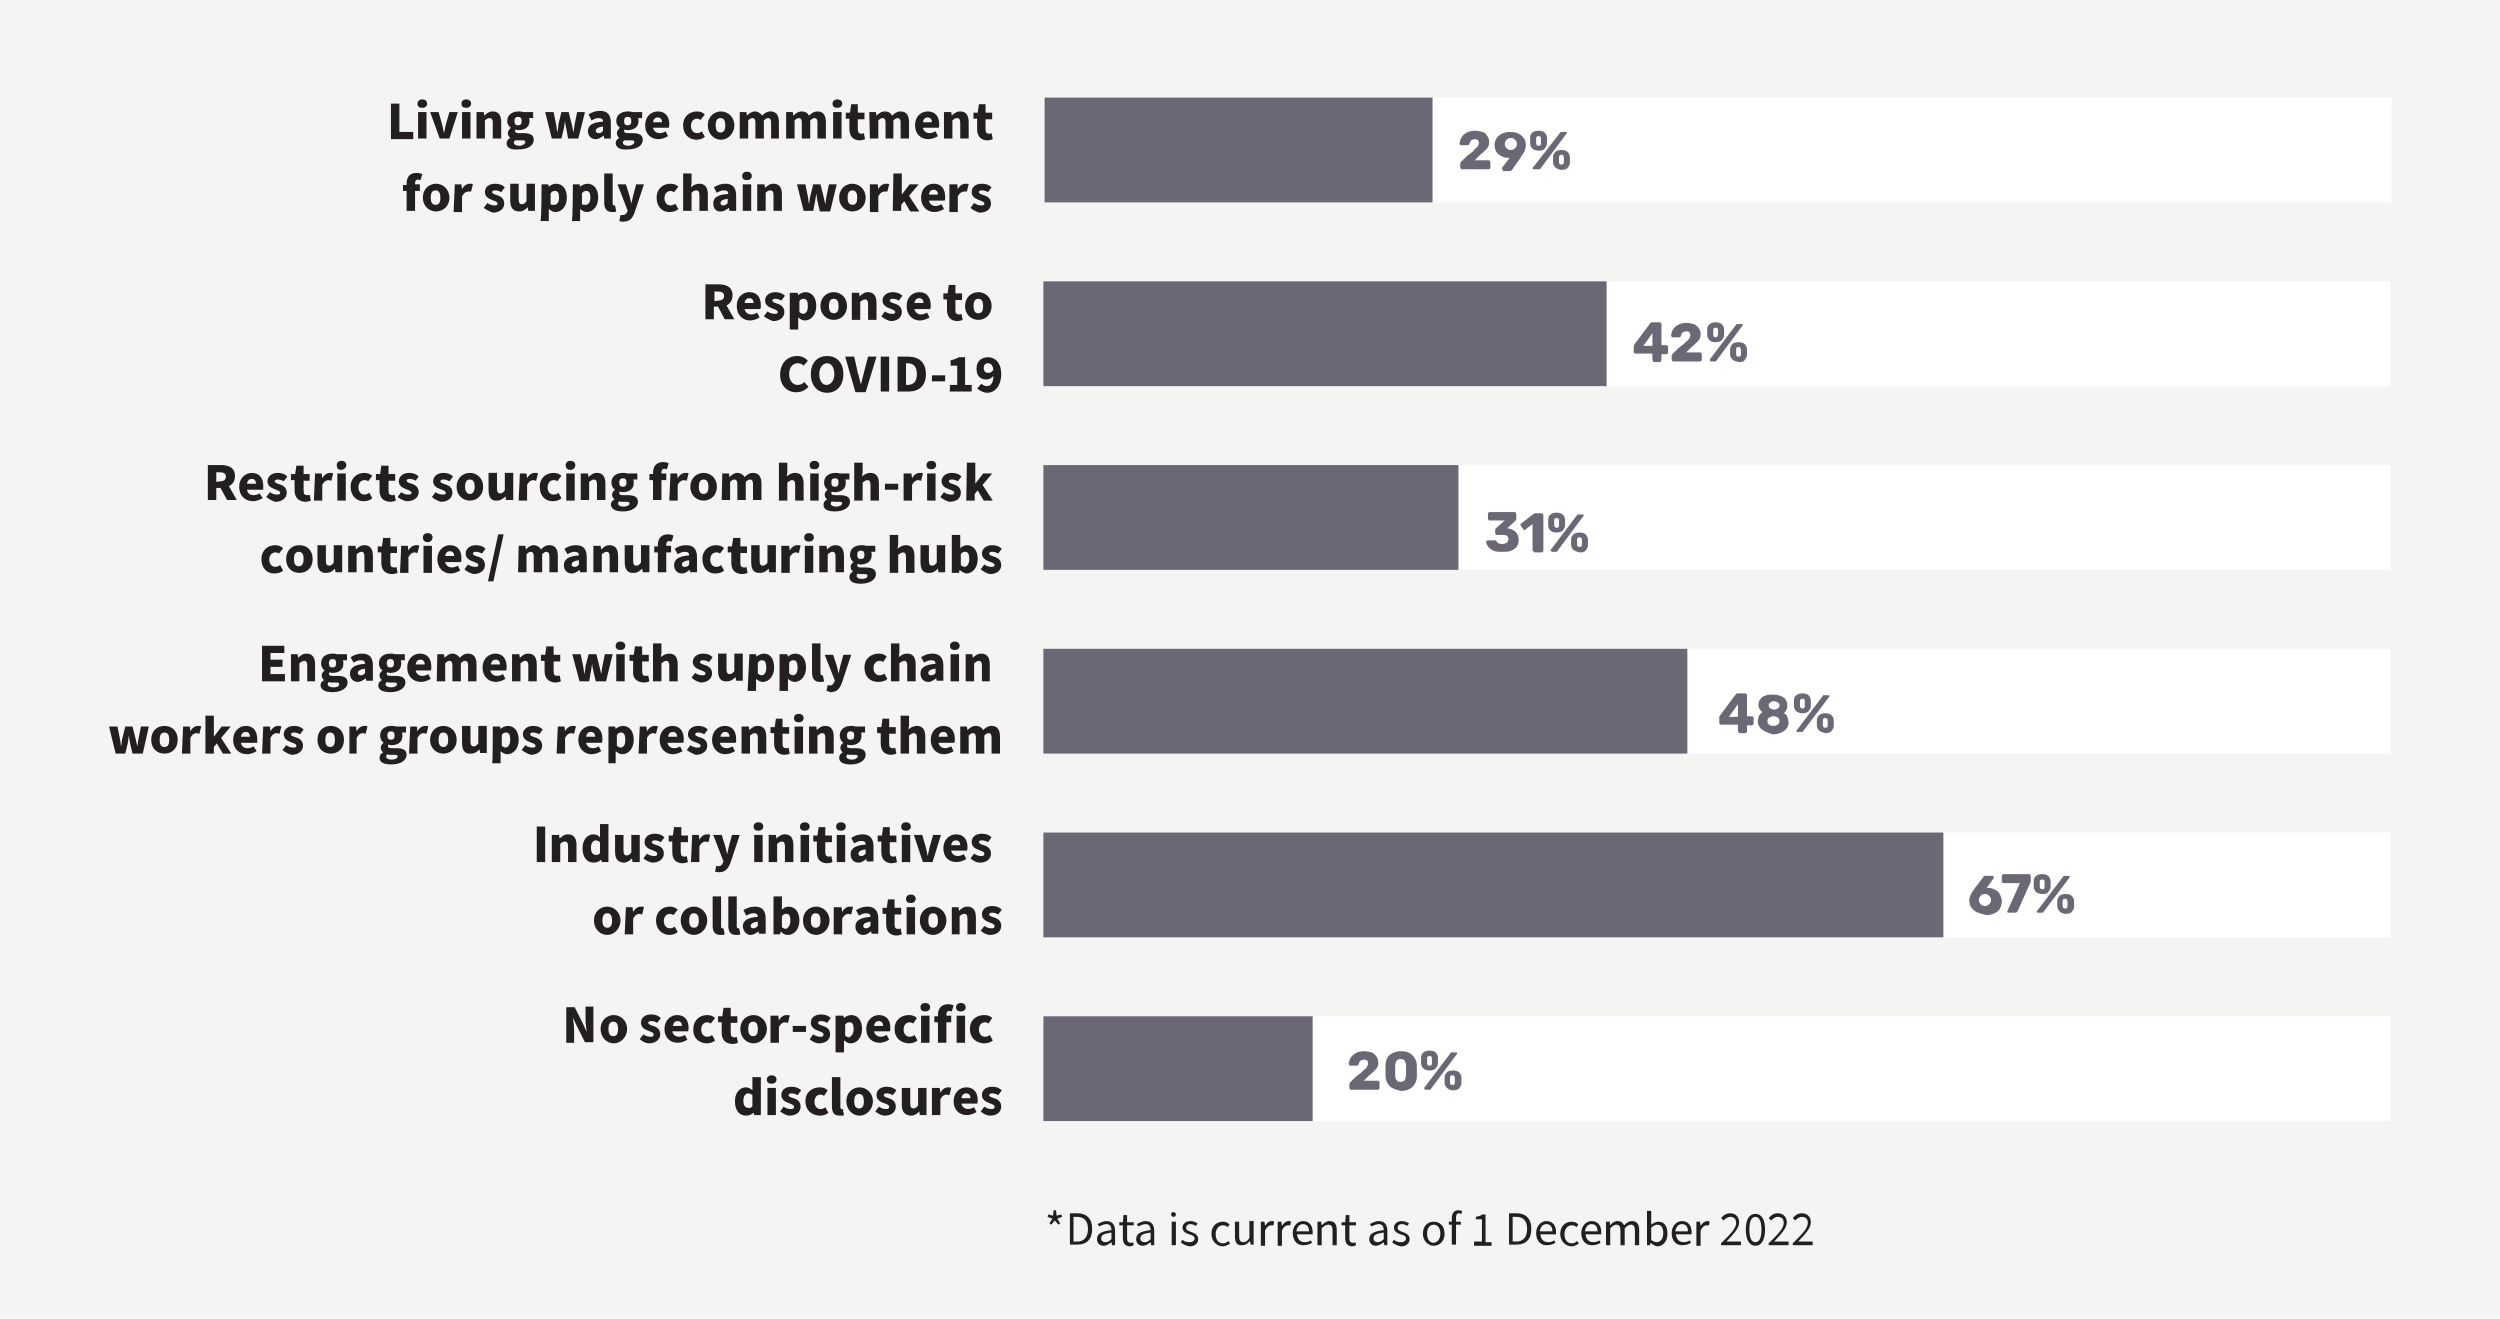 <svg xmlns="http://www.w3.org/2000/svg" xml:space="preserve" id="Layer_1" x="0" y="0" version="1.1" viewBox="0 0 415 218.9"><style>.st1{fill:#fff}.st2{fill:#6c6775}.st3{enable-background:new}.st4{fill:#231f20}</style><path fill="#f4f4f3" d="M0 0h415v218.9H0z"/><path d="M173.4 16.2H397v17.4H173.4zM173.2 46.7h223.6v17.4H173.2zM173.2 77.2h223.6v17.4H173.2zM173.2 107.7h223.6v17.4H173.2zM173.2 138.2h223.6v17.4H173.2zM173.2 168.7h223.6v17.4H173.2z" class="st1"/><path d="M173.4 16.2h64.4v17.4h-64.4zM173.2 46.7h93.5v17.4h-93.5zM173.2 77.2h68.9v17.4h-68.9zM173.2 107.7h106.9v17.4H173.2zM173.2 138.2h149.4v17.4H173.2zM173.2 168.7h44.7v17.4h-44.7z" class="st2"/><g class="st3"><path d="M242.5 28s-.1-.1-.1-.2v-.6c0-.2.1-.3.2-.4l.9-.9c.5-.4 1-.7 1.2-1s.5-.4.6-.6c.1-.2.2-.4.2-.5 0-.5-.2-.7-.7-.7-.2 0-.4.1-.6.2-.1.1-.2.3-.3.6 0 .1-.1.2-.3.2h-1.1c-.1 0-.1 0-.1-.1l-.1-.1c0-.4.1-.7.3-1.1.2-.3.5-.6.9-.8.4-.2.8-.3 1.3-.3s.9.1 1.3.2.6.4.8.7c.2.3.3.6.3 1s-.1.8-.4 1.1c-.3.3-.7.7-1.2 1.1l-.8.8h2.3c.1 0 .1 0 .2.1 0 0 .1.1.1.2v.9c0 .1 0 .1-.1.2 0 0-.1.1-.2.1h-4.6c.1 0 .1 0 0-.1zM249.4 28.1l-.1-.1v-.1l1.3-1.7h-.3c-.4 0-.7-.1-1.1-.3s-.6-.4-.8-.7c-.2-.3-.3-.7-.3-1.1 0-.4.1-.8.3-1.1.2-.3.5-.6.9-.8s.9-.3 1.4-.3c.6 0 1 .1 1.4.3.4.2.7.5.9.8s.3.7.3 1.1c0 .3-.1.6-.2.9-.1.3-.3.6-.6 1 0 0-.1.1-.1.2l-1.4 2c-.1.1-.2.2-.3.2h-1.2l-.1-.3zm2.1-3.5c.2-.2.3-.4.3-.7 0-.3-.1-.5-.3-.7-.2-.2-.4-.3-.7-.3-.3 0-.5.1-.7.3-.2.2-.3.4-.3.7 0 .3.1.5.3.7.2.2.4.3.7.3.2 0 .5-.1.7-.3zM254.4 24.7c-.2-.2-.4-.5-.4-.9v-.9c0-.4.1-.7.4-.9.2-.2.6-.3 1-.3s.8.1 1 .3c.2.2.4.5.4.9v.9c0 .4-.2.6-.4.9s-.6.3-1 .3-.7-.1-1-.3zm.1 3.4-.1-.1v-.1L259 22c0-.1.1-.1.1-.1h.9l.1.1v.1l-4.4 5.9c0 .1-.1.1-.1.1h-1.1zm1.3-4.3V23c0-.1 0-.2-.1-.3-.1-.1-.2-.1-.3-.1-.1 0-.2 0-.3.1-.1.1-.1.2-.1.3v.8c0 .3.2.4.4.4.3 0 .4-.1.4-.4zm2.4 4c-.2-.2-.4-.5-.4-.9v-.8c0-.4.2-.7.4-.9.2-.2.6-.3 1-.3s.8.1 1 .3c.2.2.4.5.4.9v.9c0 .4-.2.6-.4.9-.2.2-.6.3-1 .3s-.7-.2-1-.4zm1.3-.6c.1-.1.1-.2.1-.3v-.8c0-.1-.1-.2-.1-.3-.1-.1-.2-.1-.3-.1s-.2 0-.3.1c-.1.1-.1.2-.1.3v.8c0 .1 0 .2.1.3.1.1.2.1.3.1s.3 0 .3-.1z" class="st2"/></g><g class="st3"><path d="M224.1 180.8s-.1-.1-.1-.2v-.6c0-.2.1-.3.2-.4l.9-.9c.5-.4 1-.7 1.2-1 .3-.2.5-.4.6-.6.1-.2.2-.4.2-.5 0-.5-.2-.7-.7-.7-.2 0-.4.1-.6.2-.1.1-.2.3-.3.6 0 .1-.1.2-.3.2h-1.1c-.1 0-.1 0-.1-.1l-.1-.1c0-.4.1-.7.3-1.1.2-.3.5-.6.9-.8s.8-.3 1.3-.3.9.1 1.3.2c.4.2.6.4.8.7.2.3.3.6.3 1s-.1.8-.4 1.1c-.3.3-.7.7-1.2 1.1l-.8.8h2.3c.1 0 .1 0 .2.1 0 0 .1.1.1.2v.9c0 .1 0 .1-.1.2 0 0-.1.1-.2.1h-4.6c.1-.1 0-.1 0-.1zM230.7 180.3c-.4-.4-.7-1-.7-1.7v-1.8c0-.4.1-.8.3-1.2s.5-.6.9-.8c.4-.2.8-.3 1.4-.3.8 0 1.4.2 1.9.7.4.4.7 1 .7 1.7v1.8c0 .7-.3 1.3-.7 1.7-.4.4-1.1.7-1.9.7-.9-.2-1.5-.4-1.9-.8zm2.5-1c.1-.2.2-.5.2-.8v-1.6c0-.3-.1-.6-.2-.8-.1-.2-.4-.3-.7-.3-.3 0-.5.1-.7.3-.1.2-.2.5-.2.8v1.6c0 .7.3 1.1.9 1.1.3 0 .5-.1.7-.3zM236.3 177.4c-.2-.2-.4-.5-.4-.9v-.9c0-.4.1-.7.4-.9.2-.2.6-.3 1-.3s.8.1 1 .3c.2.2.4.5.4.9v.9c0 .4-.2.6-.4.9-.2.2-.6.3-1 .3s-.7-.1-1-.3zm.2 3.4-.1-.1v-.1l4.4-5.8c0-.1.1-.1.1-.1h.9l.1.1v.1l-4.4 5.9c0 .1-.1.1-.1.1h-.8l-.1-.1zm1.2-4.3v-.8c0-.1 0-.2-.1-.3-.1-.1-.2-.1-.3-.1-.1 0-.2 0-.3.1s-.1.2-.1.3v.8c0 .3.2.4.4.4.3 0 .4-.1.4-.4zm2.5 4.1c-.2-.2-.4-.5-.4-.9v-.8c0-.4.2-.7.4-.9.2-.2.6-.3 1-.3s.8.1 1 .3c.2.2.4.5.4.9v.9c0 .4-.2.6-.4.9-.2.2-.6.3-1 .3s-.8-.2-1-.4zm1.2-.6c.1-.1.1-.2.1-.3v-.8c0-.1-.1-.2-.1-.3-.1-.1-.2-.1-.3-.1-.1 0-.2 0-.3.1-.1.1-.1.2-.1.3v.8c0 .1 0 .2.1.3s.2.1.3.1c.2 0 .3 0 .3-.1z" class="st2"/></g><g class="st3"><path d="M274.4 59.9s-.1-.1-.1-.2v-1h-2.8c-.1 0-.1 0-.2-.1s-.1-.1-.1-.2v-.9c0-.1 0-.2.1-.3l2.6-3.5c.1-.1.2-.2.3-.2h1.3c.1 0 .1 0 .2.1s.1.1.1.2v3.5h.8c.1 0 .1 0 .2.1s.1.1.1.2v.9c0 .1 0 .1-.1.2s-.1.1-.2.1h-.8v1c0 .1 0 .1-.1.2s-.1.1-.2.1h-1.1c.1-.1 0-.2 0-.2zm-.1-2.5v-2.1l-1.5 2.1h1.5zM277.6 59.9s-.1-.1-.1-.2v-.6c0-.2.1-.3.2-.4l.9-.9c.5-.4 1-.7 1.2-1 .3-.2.5-.4.6-.6.1-.2.2-.4.2-.5 0-.5-.2-.7-.7-.7-.2 0-.4.1-.6.2-.1.1-.2.3-.3.6 0 .1-.1.2-.3.2h-1.1c-.1 0-.1 0-.1-.1s-.1-.1-.1-.1c0-.4.1-.7.3-1.1.2-.3.5-.6.9-.8.4-.2.8-.3 1.3-.3s.9.1 1.3.2c.4.2.6.4.8.7.2.3.3.6.3 1s-.1.8-.4 1.1-.7.7-1.2 1.1l-.8.8h2.3c.1 0 .1 0 .2.1s.1.1.1.2v.9c0 .1 0 .1-.1.2 0 0-.1.1-.2.1h-4.6c.1 0 .1-.1 0-.1zM283.8 56.5c-.2-.2-.4-.5-.4-.9v-.9c0-.4.1-.7.4-.9.2-.2.6-.3 1-.3s.8.1 1 .3c.2.2.4.5.4.9v.9c0 .4-.2.6-.4.9-.2.2-.6.3-1 .3-.5 0-.8-.1-1-.3zm.1 3.4-.1-.1v-.1l4.4-5.8c0-.1.1-.1.1-.1h.9l.1.1v.1l-4.4 5.9c0 .1-.1.1-.1.1h-.8l-.1-.1zm1.3-4.3v-.8c0-.1 0-.2-.1-.3s-.2-.1-.3-.1c-.1 0-.2 0-.3.1-.1.1-.1.2-.1.3v.8c0 .3.2.4.4.4s.3-.1.4-.4zm2.4 4.1c-.2-.2-.4-.5-.4-.9V58c0-.4.2-.7.4-.9s.6-.3 1-.3.8.1 1 .3.4.5.4.9v.9c0 .4-.2.6-.4.9s-.6.3-1 .3c-.4-.1-.8-.2-1-.4zm1.3-.6c.1-.1.1-.2.1-.3V58c0-.1-.1-.2-.1-.3-.1-.1-.2-.1-.3-.1-.1 0-.2 0-.3.1-.1.1-.1.2-.1.3v.8c0 .1 0 .2.1.3.1.1.2.1.3.1.1 0 .2 0 .3-.1z" class="st2"/></g><g class="st3"><path d="M328.1 151.4c-.4-.2-.7-.5-.9-.8s-.3-.7-.3-1.2.3-1.1.8-1.8l1.6-2.1c0-.1.1-.1.1-.1h1.4c.1 0 .1 0 .1.1s.1.1.1.1v.1l-1.2 1.7h.3c.4 0 .7.1 1.1.3s.6.4.8.8.3.7.3 1.1c0 .4-.1.8-.3 1.2s-.5.6-.9.8c-.4.2-.9.3-1.4.3-.7-.2-1.2-.3-1.6-.5zm2.1-1.3c.2-.2.3-.4.3-.7 0-.3-.1-.5-.3-.7-.2-.2-.4-.3-.7-.3s-.5.1-.7.3c-.2.2-.3.4-.3.7 0 .3.1.5.3.7.2.2.4.3.7.3.3 0 .5-.1.7-.3z" class="st2"/></g><g class="st3"><path d="m333.3 151.5-.1-.1v-.1l2.1-4.7h-2.7c-.1 0-.1 0-.2-.1s-.1-.1-.1-.2v-.9c0-.1 0-.1.1-.2 0 0 .1-.1.2-.1h4.2c.1 0 .1 0 .2.1 0 0 .1.1.1.2v.8c0 .1 0 .3-.1.4l-2.1 4.7c-.1.1-.2.2-.3.2h-1.2c0 .1-.1 0-.1 0zM338 148.1c-.2-.2-.4-.5-.4-.9v-.9c0-.4.1-.7.4-.9.2-.2.6-.3 1-.3s.8.1 1 .3c.2.2.4.5.4.9v.9c0 .4-.2.6-.4.9s-.6.3-1 .3-.7-.1-1-.3zm.2 3.4-.1-.1v-.1l4.4-5.8c0-.1.1-.1.1-.1h.9l.1.1v.1l-4.4 5.8c0 .1-.1.1-.1.1h-.8c-.1.1-.1 0-.1 0zm1.2-4.3v-.8c0-.1 0-.2-.1-.3-.1-.1-.2-.1-.3-.1-.1 0-.2 0-.3.1-.1.1-.1.2-.1.3v.8c0 .3.2.4.4.4.3.1.4-.1.4-.4zm2.5 4.1c-.2-.2-.4-.5-.4-.9v-.8c0-.4.2-.7.4-.9.2-.2.6-.3 1-.3s.8.1 1 .3c.2.2.4.5.4.9v.9c0 .4-.2.6-.4.9-.2.2-.6.3-1 .3s-.8-.2-1-.4zm1.2-.6c.1-.1.1-.2.1-.3v-.8c0-.1-.1-.2-.1-.3-.1-.1-.2-.1-.3-.1s-.2 0-.3.1c-.1.1-.1.2-.1.3v.8c0 .1 0 .2.1.3.1.1.2.1.3.1s.3 0 .3-.1z" class="st2"/></g><g class="st3"><path d="M247.9 91.4c-.4-.2-.7-.4-.9-.7-.2-.3-.3-.5-.3-.8 0-.1 0-.1.1-.1l.1-.1h1.4l.1.1c.1.3.4.5 1 .5.3 0 .5-.1.7-.2.2-.1.3-.3.3-.6 0-.5-.3-.7-.9-.7h-1c-.1 0-.1 0-.2-.1 0 0-.1-.1-.1-.2V88c0-.1 0-.2.1-.3l1.5-1.3h-2.5c-.1 0-.1 0-.2-.1s-.1-.1-.1-.2v-.8c0-.1 0-.1.1-.2s.1-.1.2-.1h4.1c.1 0 .1 0 .2.1s.1.1.1.2v.8c0 .1 0 .2-.1.3l-1.4 1.3h.1c.6.1 1 .3 1.3.6.3.3.5.7.5 1.3 0 .4-.1.8-.3 1.1-.2.3-.5.5-.9.7-.4.2-.9.2-1.4.2-.7 0-1.2 0-1.6-.2z" class="st2"/></g><g class="st3"><path d="M254.5 91.5s-.1-.1-.1-.2V87l-1.2.9-.1.1c-.1 0-.1 0-.2-.1l-.5-.7v-.1c0-.1 0-.1.1-.2l2.1-1.6c.1 0 .1-.1.2-.1h1.1c.1 0 .1 0 .2.1s.1.1.1.2v5.9c0 .1 0 .1-.1.2s-.1.1-.2.1h-1.2c-.1-.1-.1-.2-.2-.2zM257.4 88.1c-.2-.2-.4-.5-.4-.9v-.9c0-.4.1-.7.4-.9.2-.2.6-.3 1-.3s.8.1 1 .3c.2.2.4.5.4.9v.9c0 .4-.2.6-.4.9-.2.2-.6.3-1 .3s-.8-.1-1-.3zm.1 3.4-.1-.1v-.1l4.4-5.8c0-.1.1-.1.1-.1h.9l.1.1v.1l-4.4 5.9c0 .1-.1.1-.1.1h-.8s0-.1-.1-.1zm1.3-4.3v-.8c0-.1 0-.2-.1-.3s-.2-.1-.3-.1c-.1 0-.2 0-.3.1-.1.1-.1.2-.1.3v.8c0 .3.2.4.4.4.2.1.4-.1.4-.4zm2.4 4.1c-.2-.2-.4-.5-.4-.9v-.8c0-.4.2-.7.4-.9s.6-.3 1-.3.8.1 1 .3.4.5.4.9v.9c0 .4-.2.6-.4.9s-.6.3-1 .3c-.4-.1-.7-.2-1-.4zm1.3-.6c.1-.1.1-.2.1-.3v-.8c0-.1-.1-.2-.1-.3-.1-.1-.2-.1-.3-.1-.1 0-.2 0-.3.1-.1.1-.1.2-.1.3v.8c0 .1 0 .2.1.3.1.1.2.1.3.1.1 0 .2 0 .3-.1z" class="st2"/></g><g class="st3"><path d="M288.6 121.5s-.1-.1-.1-.2v-1h-2.8c-.1 0-.1 0-.2-.1 0 0-.1-.1-.1-.2v-.9c0-.1 0-.2.1-.3l2.6-3.5c.1-.1.2-.2.3-.2h1.3c.1 0 .1 0 .2.1 0 0 .1.1.1.2v3.5h.8c.1 0 .1 0 .2.1 0 0 .1.1.1.2v.9c0 .1 0 .1-.1.2 0 0-.1.1-.2.1h-.8v1c0 .1 0 .1-.1.2s-.1.1-.2.1h-1.1c.1-.1 0-.2 0-.2zm-.1-2.5v-2.1L287 119h1.5zM293 121.4c-.4-.2-.7-.4-.9-.7-.2-.3-.3-.6-.3-1 0-.3.1-.6.2-.9.2-.3.4-.5.6-.6-.2-.1-.4-.3-.5-.5-.1-.2-.2-.4-.2-.7 0-.3.1-.7.3-.9.2-.3.4-.5.8-.6.4-.2.8-.2 1.3-.2.8 0 1.4.2 1.8.5.4.3.6.8.6 1.3s-.2 1-.6 1.3c.3.1.5.3.6.6s.2.6.2.9c0 .4-.1.7-.3 1-.2.3-.5.5-.9.7s-.9.3-1.5.3c-.4-.2-.9-.3-1.2-.5zm2.1-1.1c.2-.2.3-.4.3-.6s-.1-.5-.3-.6c-.2-.1-.4-.2-.7-.2s-.5.1-.7.2c-.2.1-.3.3-.3.6s.1.5.3.6c.2.2.4.2.7.2s.5-.1.7-.2zm0-2.7c.2-.1.3-.3.3-.5s-.1-.4-.3-.5c-.2-.1-.4-.2-.6-.2-.3 0-.5.1-.6.2-.2.1-.3.3-.3.5s.1.4.3.5c.2.1.4.2.6.2.2 0 .4-.1.6-.2zM298.2 118.1c-.2-.2-.4-.5-.4-.9v-.9c0-.4.1-.7.4-.9s.6-.3 1-.3.8.1 1 .3.4.5.4.9v.9c0 .4-.2.6-.4.9-.2.2-.6.3-1 .3s-.7-.1-1-.3zm.1 3.4-.1-.1v-.1l4.4-5.8c0-.1.1-.1.1-.1h.9l.1.1v.1l-4.4 5.8c0 .1-.1.1-.1.1h-.8c0 .1 0 0-.1 0zm1.3-4.3v-.8c0-.1 0-.2-.1-.3s-.2-.1-.3-.1c-.1 0-.2 0-.3.1-.1.1-.1.2-.1.3v.8c0 .3.2.4.4.4.2.1.4-.1.4-.4zm2.4 4.1c-.2-.2-.4-.5-.4-.9v-.8c0-.4.2-.7.4-.9.2-.2.6-.3 1-.3s.8.1 1 .3c.2.2.4.5.4.9v.9c0 .4-.2.6-.4.9-.2.2-.6.3-1 .3-.4-.1-.7-.2-1-.4zm1.3-.6c.1-.1.1-.2.1-.3v-.8c0-.1-.1-.2-.1-.3-.1-.1-.2-.1-.3-.1-.1 0-.2 0-.3.1-.1.1-.1.2-.1.3v.8c0 .1 0 .2.1.3.1.1.2.1.3.1.1 0 .2 0 .3-.1z" class="st2"/></g><g class="st3"><path d="m174.2 203.1.5-.8-.8-.3.1-.4.8.2.1-.9h.4l.1.9.8-.2.1.4-.8.3.5.8-.3.2-.6-.7-.6.7-.3-.2zM177.5 201.4h1.3c1.6 0 2.5.9 2.5 2.6 0 1.7-.9 2.6-2.4 2.6h-1.3v-5.2zm1.3 4.7c1.2 0 1.8-.8 1.8-2.1s-.6-2-1.8-2h-.6v4.1h.6z" class="st4"/></g><g class="st3"><path d="M182.1 205.7c0-.9.7-1.3 2.4-1.5 0-.5-.2-1-.8-1-.4 0-.9.2-1.2.4l-.3-.4c.4-.2.9-.5 1.5-.5.9 0 1.4.6 1.4 1.6v2.4h-.5l-.1-.5c-.4.3-.8.6-1.3.6-.6 0-1.1-.4-1.1-1.1zm2.4 0v-1.1c-1.3.2-1.7.4-1.7 1 0 .4.3.6.7.6.3 0 .6-.1 1-.5z" class="st4"/></g><g class="st3"><path d="M186.4 205.5v-2.1h-.6v-.5h.6l.1-1.2h.6v1.2h1.1v.5h-1.1v2.2c0 .5.2.7.6.7.1 0 .3 0 .4-.1l.1.5c-.2.1-.5.2-.7.2-.8-.1-1.1-.6-1.1-1.4z" class="st4"/></g><g class="st3"><path d="M188.6 205.7c0-.9.7-1.3 2.4-1.5 0-.5-.2-1-.8-1-.4 0-.9.2-1.2.4l-.3-.4c.4-.2.9-.5 1.5-.5.9 0 1.4.6 1.4 1.6v2.4h-.5l-.1-.5c-.4.3-.8.6-1.3.6-.6 0-1.1-.4-1.1-1.1zm2.4 0v-1.1c-1.3.2-1.7.4-1.7 1 0 .4.3.6.7.6s.6-.1 1-.5zM194.4 201.6c0-.3.2-.4.4-.4s.4.2.4.4c0 .3-.2.4-.4.4s-.4-.2-.4-.4zm.1 1.2h.7v3.9h-.7v-3.9zM196 206.2l.3-.4c.3.3.7.4 1.2.4s.8-.3.8-.6c0-.4-.4-.6-.9-.7-.6-.2-1.1-.5-1.1-1.1 0-.6.5-1.1 1.3-1.1.5 0 .9.2 1.2.4l-.3.4c-.3-.2-.6-.3-.9-.3-.5 0-.7.3-.7.6 0 .4.3.5.8.7.6.2 1.2.5 1.2 1.2 0 .6-.5 1.2-1.4 1.2-.6-.1-1.1-.3-1.5-.7zM201.1 204.8c0-1.3.9-2 1.9-2 .5 0 .9.2 1.1.5l-.3.4c-.2-.2-.5-.3-.8-.3-.7 0-1.2.6-1.2 1.5s.5 1.5 1.2 1.5c.4 0 .7-.2.9-.4l.3.4c-.4.3-.8.5-1.3.5-1-.1-1.8-.9-1.8-2.1zM205 205.3v-2.5h.7v2.4c0 .7.2 1 .7 1 .4 0 .7-.2 1-.7v-2.8h.7v3.9h-.5l-.1-.6c-.4.4-.7.7-1.3.7-.8.1-1.2-.4-1.2-1.4zM209.4 202.8h.5l.1.7c.3-.5.7-.8 1.1-.8.2 0 .3 0 .4.1l-.1.6h-.4c-.3 0-.7.2-1 .9v2.5h-.7v-4z" class="st4"/></g><g class="st3"><path d="M212.2 202.8h.5l.1.7c.3-.5.7-.8 1.1-.8.2 0 .3 0 .4.1l-.1.6h-.4c-.3 0-.7.2-1 .9v2.5h-.7v-4z" class="st4"/></g><g class="st3"><path d="M214.6 204.7c0-1.3.9-2 1.7-2 1 0 1.6.7 1.6 1.8v.4h-2.6c.1.8.5 1.3 1.3 1.3.4 0 .7-.1 1-.3l.2.4c-.3.2-.8.4-1.3.4-1.1.1-1.9-.7-1.9-2zm2.7-.3c0-.8-.4-1.2-1-1.2-.5 0-1 .4-1.1 1.2h2.1zM218.8 202.8h.5l.1.6c.4-.4.8-.7 1.3-.7.8 0 1.2.5 1.2 1.5v2.5h-.7v-2.4c0-.7-.2-1-.7-1-.4 0-.7.2-1.1.6v2.8h-.7v-3.9zM223.3 205.5v-2.1h-.6v-.5h.6l.1-1.2h.6v1.2h1.1v.5H224v2.2c0 .5.2.7.6.7.1 0 .3 0 .4-.1l.1.5c-.2.1-.5.2-.7.2-.8-.1-1.1-.6-1.1-1.4zM227.3 205.7c0-.9.7-1.3 2.4-1.5 0-.5-.2-1-.8-1-.4 0-.9.2-1.2.4l-.3-.4c.4-.2.9-.5 1.5-.5.9 0 1.4.6 1.4 1.6v2.4h-.5l-.1-.5c-.4.3-.8.6-1.3.6-.6 0-1.1-.4-1.1-1.1zm2.4 0v-1.1c-1.3.2-1.7.4-1.7 1 0 .4.3.6.7.6.3 0 .6-.1 1-.5zM231.1 206.2l.3-.4c.3.3.7.4 1.2.4s.8-.3.8-.6c0-.4-.4-.6-.9-.7-.6-.2-1.1-.5-1.1-1.1 0-.6.5-1.1 1.3-1.1.5 0 .9.2 1.2.4l-.3.4c-.3-.2-.6-.3-.9-.3-.5 0-.7.3-.7.6 0 .4.3.5.8.7.6.2 1.2.5 1.2 1.2 0 .6-.5 1.2-1.4 1.2-.6-.1-1.1-.3-1.5-.7zM236.2 204.8c0-1.3.8-2 1.8-2s1.8.7 1.8 2-.9 2-1.8 2-1.8-.8-1.8-2zm2.9 0c0-.9-.4-1.5-1.1-1.5-.7 0-1.1.6-1.1 1.5s.4 1.5 1.1 1.5c.7-.1 1.1-.7 1.1-1.5zM241 203.3h-.5v-.5h.5v-.6c0-.8.4-1.3 1.1-1.3.2 0 .5.1.6.1l-.1.5c-.2 0-.3-.1-.4-.1-.4 0-.5.3-.5.8v.6h.8v.5h-.8v3.3h-.7v-3.3zM244.8 206.1h1.2v-3.7h-1v-.4c.5-.1.8-.2 1.1-.4h.5v4.6h1v.6h-2.9v-.7zM250.4 201.4h1.3c1.6 0 2.5.9 2.5 2.6 0 1.7-.9 2.6-2.4 2.6h-1.3v-5.2zm1.3 4.7c1.2 0 1.8-.8 1.8-2.1s-.6-2-1.8-2h-.6v4.1h.6zM255 204.7c0-1.3.9-2 1.7-2 1 0 1.6.7 1.6 1.8v.4h-2.6c.1.8.5 1.3 1.3 1.3.4 0 .7-.1 1-.3l.2.4c-.3.2-.8.4-1.3.4-1.1.1-1.9-.7-1.9-2zm2.7-.3c0-.8-.4-1.2-1-1.2-.5 0-1 .4-1.1 1.2h2.1z" class="st4"/></g><g class="st3"><path d="M259 204.8c0-1.3.9-2 1.9-2 .5 0 .9.2 1.1.5l-.3.4c-.2-.2-.5-.3-.8-.3-.7 0-1.2.6-1.2 1.5s.5 1.5 1.2 1.5c.4 0 .7-.2.9-.4l.3.4c-.4.3-.8.5-1.3.5-1-.1-1.8-.9-1.8-2.1z" class="st4"/></g><g class="st3"><path d="M262.5 204.7c0-1.3.9-2 1.7-2 1 0 1.6.7 1.6 1.8v.4h-2.6c.1.8.5 1.3 1.3 1.3.4 0 .7-.1 1-.3l.2.4c-.3.2-.8.4-1.3.4-1.1.1-1.9-.7-1.9-2zm2.7-.3c0-.8-.4-1.2-1-1.2-.5 0-1 .4-1.1 1.2h2.1zM266.7 202.8h.5l.1.6c.3-.4.7-.7 1.2-.7.6 0 .9.3 1.1.7.4-.4.8-.7 1.3-.7.8 0 1.2.5 1.2 1.5v2.5h-.7v-2.4c0-.7-.2-1-.7-1-.3 0-.6.2-1 .6v2.8h-.7v-2.4c0-.7-.2-1-.7-1-.3 0-.6.2-1 .6v2.8h-.7v-3.9zM274 206.3l-.1.4h-.5V201h.7v2.3c.4-.3.8-.5 1.2-.5 1 0 1.5.8 1.5 2 0 1.3-.8 2.1-1.7 2.1-.4-.1-.8-.3-1.1-.6zm2.1-1.6c0-.9-.3-1.4-1-1.4-.3 0-.7.2-1 .5v2c.3.3.7.4.9.4.6 0 1.1-.5 1.1-1.5zM277.5 204.7c0-1.3.9-2 1.7-2 1 0 1.6.7 1.6 1.8v.4h-2.6c.1.8.5 1.3 1.3 1.3.4 0 .7-.1 1-.3l.2.4c-.3.2-.8.4-1.3.4-1.1.1-1.9-.7-1.9-2zm2.7-.3c0-.8-.4-1.2-1-1.2-.5 0-1 .4-1.1 1.2h2.1zM281.7 202.8h.5l.1.7c.3-.5.7-.8 1.1-.8.2 0 .3 0 .4.1l-.1.6h-.4c-.3 0-.7.2-1 .9v2.5h-.7v-4zM285.8 206.3c1.5-1.5 2.4-2.4 2.4-3.3 0-.6-.3-1-1-1-.4 0-.8.3-1.1.6l-.4-.4c.4-.5.9-.8 1.5-.8.9 0 1.5.6 1.5 1.5 0 1-.9 1.9-2.1 3.2h2.4v.6h-3.3v-.4zM289.8 204.1c0-1.7.6-2.6 1.6-2.6s1.6.9 1.6 2.6-.6 2.7-1.6 2.7-1.6-1-1.6-2.7zm2.6 0c0-1.5-.4-2.1-1-2.1s-1 .6-1 2.1.4 2.1 1 2.1 1-.6 1-2.1zM293.7 206.3c1.5-1.5 2.4-2.4 2.4-3.3 0-.6-.3-1-1-1-.4 0-.8.3-1.1.6l-.4-.4c.4-.5.9-.8 1.5-.8.9 0 1.5.6 1.5 1.5 0 1-.9 1.9-2.1 3.2h2.4v.6h-3.3v-.4zM297.7 206.3c1.5-1.5 2.4-2.4 2.4-3.3 0-.6-.3-1-1-1-.4 0-.8.3-1.1.6l-.4-.4c.4-.5.9-.8 1.5-.8.9 0 1.5.6 1.5 1.5 0 1-.9 1.9-2.1 3.2h2.4v.6h-3.3v-.4z" class="st4"/></g><path d="M64.9 17.2h1.4v4.7h2.3v1.2h-3.7v-5.9zM69.3 17.2c0-.4.3-.7.8-.7s.8.3.8.7-.3.7-.8.7-.8-.2-.8-.7zm.1 1.4h1.4V23h-1.4v-4.4zM71.4 18.6h1.4l.6 2.1c.1.4.2.9.3 1.4.1-.5.2-.9.3-1.4l.6-2.1H76L74.6 23H73l-1.6-4.4zM76.6 17.2c0-.4.3-.7.8-.7s.8.3.8.7-.3.7-.8.7-.8-.2-.8-.7zm.1 1.4h1.4V23h-1.4v-4.4zM79.2 18.6h1.1l.1.6c.4-.4.8-.7 1.4-.7 1 0 1.4.7 1.4 1.8V23h-1.4v-2.6c0-.6-.2-.8-.5-.8s-.5.1-.8.4v3h-1.4v-4.4zM84.1 23.8c0-.4.2-.7.6-.9-.2-.2-.4-.4-.4-.8 0-.3.2-.6.5-.9-.3-.2-.6-.6-.6-1.1 0-1.1.9-1.6 1.9-1.6.2 0 .5 0 .7.1h1.7v1h-.7c.1.1.1.3.1.5 0 1-.8 1.5-1.8 1.5-.2 0-.3 0-.5-.1-.1.1-.1.2-.1.3 0 .2.2.3.7.3h.7c1.1 0 1.7.3 1.7 1.1 0 1-1 1.6-2.5 1.6-1.2.1-2-.2-2-1zm3.1-.2c0-.3-.2-.3-.7-.3h-1c-.1.1-.2.2-.2.4 0 .3.4.5.9.5s1-.3 1-.6zm-.6-3.5c0-.5-.2-.7-.6-.7s-.6.2-.6.7.2.7.6.7.6-.2.6-.7zM90.5 18.6h1.4l.4 2c.1.4.1.9.2 1.4.1-.5.2-.9.2-1.4l.5-2h1.2l.5 2c.1.4.2.9.3 1.4.1-.5.1-.9.2-1.4l.4-2h1.3L96 23h-1.7l-.3-1.7c-.1-.4-.2-.8-.2-1.3-.1.5-.1.9-.2 1.3l-.4 1.7h-1.6l-1.1-4.4zM97.6 21.8c0-1 .7-1.5 2.5-1.6 0-.4-.2-.6-.7-.6-.4 0-.7.1-1.2.4l-.5-1c.6-.4 1.2-.6 1.9-.6 1.2 0 1.8.6 1.8 2V23h-1.1l-.1-.5c-.4.3-.8.6-1.3.6-.8 0-1.3-.6-1.3-1.3zm2.5-.1V21c-.9.1-1.2.4-1.2.7 0 .3.2.4.5.4s.5-.1.7-.4zM102.2 23.8c0-.4.2-.7.6-.9-.2-.2-.4-.4-.4-.8 0-.3.2-.6.5-.9-.3-.2-.6-.6-.6-1.1 0-1.1.9-1.6 1.9-1.6.2 0 .5 0 .7.1h1.7v1h-.7c.1.1.1.3.1.5 0 1-.8 1.5-1.8 1.5-.2 0-.3 0-.5-.1-.1.1-.1.2-.1.3 0 .2.2.3.7.3h.7c1.1 0 1.7.3 1.7 1.1 0 1-1 1.6-2.5 1.6-1.1.1-1.9-.2-2-1zm3.1-.2c0-.3-.2-.3-.7-.3h-1c-.1.1-.2.2-.2.4 0 .3.4.5.9.5s1-.3 1-.6zm-.5-3.5c0-.5-.2-.7-.6-.7s-.6.2-.6.7.2.7.6.7.6-.2.6-.7zM107.1 20.8c0-1.5 1-2.3 2.1-2.3 1.3 0 1.9.9 1.9 2.1 0 .2 0 .5-.1.6h-2.6c.1.6.6.9 1.1.9.3 0 .7-.1 1-.3l.4.8c-.5.3-1.1.5-1.6.5-1.2 0-2.2-.8-2.2-2.3zm2.8-.5c0-.4-.2-.8-.7-.8-.4 0-.7.2-.8.8h1.5zM113.4 20.8c0-1.5 1.1-2.3 2.3-2.3.6 0 1 .2 1.3.5l-.7.9c-.2-.1-.4-.2-.6-.2-.6 0-1 .5-1 1.2s.4 1.2 1 1.2c.3 0 .6-.1.8-.3l.5.9c-.4.4-1 .5-1.5.5-1.2-.1-2.1-.9-2.1-2.4zM117.5 20.8c0-1.5 1.1-2.3 2.2-2.3s2.2.9 2.2 2.3-1.1 2.4-2.2 2.4-2.2-.9-2.2-2.4zm2.9 0c0-.7-.2-1.2-.8-1.2s-.8.5-.8 1.2.2 1.2.8 1.2.8-.5.8-1.2zM122.8 18.6h1.1l.1.6c.4-.4.8-.7 1.3-.7s1 .3 1.2.7c.4-.4.8-.7 1.4-.7 1 0 1.4.7 1.4 1.8V23H128v-2.6c0-.6-.2-.8-.5-.8-.2 0-.4.1-.7.4v3h-1.4v-2.6c0-.6-.2-.8-.5-.8-.2 0-.4.1-.7.4v3h-1.4v-4.4zM130.5 18.6h1.1l.1.6c.4-.4.8-.7 1.4-.7s1 .3 1.2.7c.4-.4.8-.7 1.4-.7 1 0 1.4.7 1.4 1.8V23h-1.4v-2.6c0-.6-.2-.8-.5-.8-.2 0-.4.1-.7.4v3h-1.4v-2.6c0-.6-.2-.8-.5-.8-.2 0-.4.1-.7.4v3h-1.4v-4.4zM138.2 17.2c0-.4.3-.7.8-.7s.8.3.8.7-.3.7-.8.7-.8-.2-.8-.7zm.1 1.4h1.4V23h-1.4v-4.4zM141 21.4v-1.7h-.6v-1h.7l.2-1.4h1.1v1.4h1.1v1.1h-1.1v1.7c0 .5.2.7.6.7.1 0 .3 0 .4-.1l.2 1c-.2.1-.6.2-1 .2-1.2-.1-1.6-.9-1.6-1.9zM144.3 18.6h1.1l.1.6c.4-.4.8-.7 1.4-.7s1 .3 1.2.7c.4-.4.8-.7 1.4-.7 1 0 1.4.7 1.4 1.8V23h-1.4v-2.6c0-.6-.2-.8-.5-.8-.2 0-.4.1-.7.4v3H147v-2.6c0-.6-.2-.8-.5-.8-.2 0-.4.1-.7.4v3h-1.4l-.1-4.4zM151.9 20.8c0-1.5 1-2.3 2.1-2.3 1.3 0 1.9.9 1.9 2.1 0 .2 0 .5-.1.6h-2.6c.1.6.6.9 1.1.9.3 0 .6-.1 1-.3l.4.8c-.5.3-1.1.5-1.6.5-1.2 0-2.2-.8-2.2-2.3zm2.8-.5c0-.4-.2-.8-.7-.8-.4 0-.7.2-.8.8h1.5zM156.8 18.6h1.1l.1.6c.4-.4.8-.7 1.4-.7 1 0 1.4.7 1.4 1.8V23h-1.4v-2.6c0-.6-.2-.8-.5-.8s-.5.1-.8.4v3h-1.4v-4.4zM162.2 21.4v-1.7h-.6v-1h.7l.2-1.4h1.1v1.4h1.1v1.1h-1.1v1.7c0 .5.2.7.6.7.1 0 .3 0 .4-.1l.2 1c-.2.1-.6.2-1 .2-1.2-.1-1.6-.9-1.6-1.9zM67.5 31.7h-.6v-1h.6v-.2c0-1 .4-1.8 1.7-1.8.4 0 .7.1.9.2l-.3 1c-.2 0-.3-.1-.4-.1-.3 0-.5.2-.5.6v.2h.8v1.1h-.8V35h-1.4v-3.3zM70.2 32.8c0-1.5 1.1-2.3 2.2-2.3s2.2.9 2.2 2.3c0 1.5-1.1 2.3-2.2 2.3s-2.2-.8-2.2-2.3zm2.9 0c0-.7-.2-1.2-.8-1.2s-.8.5-.8 1.2.2 1.2.8 1.2.8-.4.8-1.2zM75.5 30.6h1.1l.1.8c.3-.6.8-.9 1.3-.9.3 0 .4 0 .5.1l-.3 1.2h-.5c-.3 0-.7.2-1 .8v2.6h-1.4l.2-4.6zM80.3 34.5l.6-.8c.4.3.8.4 1.2.4.4 0 .5-.1.5-.3 0-.3-.4-.4-.9-.6-.6-.2-1.2-.6-1.2-1.3 0-.9.7-1.4 1.7-1.4.7 0 1.2.2 1.6.6l-.6.8c-.3-.2-.7-.3-1-.3-.3 0-.5.1-.5.3 0 .2.2.3.8.5.7.2 1.2.6 1.2 1.4 0 .8-.7 1.5-1.9 1.5-.3-.1-1-.4-1.5-.8zM84.7 33.3v-2.8h1.4v2.6c0 .6.2.8.5.8s.5-.1.8-.5v-2.9h1.4V35h-1.1l-.1-.6c-.4.4-.8.7-1.4.7-1 0-1.5-.6-1.5-1.8zM89.9 30.6H91l.1.4c.3-.3.8-.5 1.2-.5 1.1 0 1.8.9 1.8 2.3 0 1.5-.9 2.4-1.9 2.4-.4 0-.7-.2-1.1-.5v2h-1.4c.2 0 .2-6.1.2-6.1zm2.9 2.2c0-.8-.2-1.1-.7-1.1-.3 0-.5.1-.7.4v1.8c.1.1.4.1.6.1.4 0 .8-.3.8-1.2zM95.1 30.6h1.1l.1.4c.3-.3.8-.5 1.2-.5 1.1 0 1.8.9 1.8 2.3 0 1.5-.9 2.4-1.9 2.4-.4 0-.7-.2-1.1-.5v2h-1.4c.2 0 .2-6.1.2-6.1zm2.9 2.2c0-.8-.2-1.1-.7-1.1-.3 0-.5.1-.7.4v1.8c.1.1.4.1.6.1.4 0 .8-.3.8-1.2zM100.3 33.6v-4.8h1.4v4.9c0 .3.1.4.2.4h.2l.2 1c-.2.1-.4.1-.7.1-1 0-1.3-.7-1.3-1.6zM102.8 36.7l.2-1h.3c.4 0 .7-.2.8-.5l.1-.2-1.7-4.4h1.4l.6 1.9c.1.4.2.8.3 1.3.1-.4.2-.8.3-1.3l.5-1.9h1.3l-1.5 4.5c-.4 1.2-.9 1.7-2 1.7-.3 0-.5-.1-.6-.1zM109 32.8c0-1.5 1.1-2.3 2.3-2.3.6 0 1 .2 1.3.5l-.7.9c-.2-.1-.4-.2-.6-.2-.6 0-1 .5-1 1.2s.4 1.2 1 1.2c.3 0 .6-.1.8-.3l.5.9c-.4.4-1 .5-1.5.5-1.2 0-2.1-.9-2.1-2.4zM113.4 28.8h1.4v1.5l-.1.8c.3-.3.8-.6 1.4-.6 1 0 1.4.7 1.4 1.8V35h-1.4v-2.6c0-.6-.2-.8-.5-.8s-.5.1-.8.4v3h-1.4v-6.2zM118.4 33.8c0-1 .7-1.5 2.5-1.6 0-.4-.2-.6-.7-.6-.4 0-.7.1-1.2.4l-.5-.9c.6-.4 1.2-.6 1.9-.6 1.2 0 1.8.6 1.8 2V35h-1.1l-.1-.5c-.4.3-.8.6-1.3.6-.8.1-1.3-.5-1.3-1.3zm2.4-.1V33c-.9.1-1.2.4-1.2.7 0 .3.2.4.5.4s.5-.2.7-.4zM123.2 29.2c0-.4.3-.7.8-.7s.8.3.8.7-.3.7-.8.7-.8-.2-.8-.7zm.1 1.4h1.4V35h-1.4v-4.4zM125.8 30.6h1.1l.1.6c.4-.4.8-.7 1.4-.7 1 0 1.4.7 1.4 1.8V35h-1.4v-2.6c0-.6-.2-.8-.5-.8s-.5.1-.8.4v3h-1.4v-4.4h.1zM132.3 30.6h1.4l.4 2c.1.4.1.9.2 1.3.1-.5.1-.9.2-1.3l.5-2h1.2l.5 2c.1.4.2.9.3 1.3.1-.5.1-.9.2-1.3l.4-2h1.3l-1.1 4.5h-1.7l-.4-1.7c-.1-.4-.1-.8-.2-1.3-.1.5-.1.9-.2 1.3L135 35h-1.6l-1.1-4.4zM139.3 32.8c0-1.5 1.1-2.3 2.2-2.3s2.2.9 2.2 2.3c0 1.5-1.1 2.3-2.2 2.3s-2.2-.8-2.2-2.3zm3 0c0-.7-.2-1.2-.8-1.2s-.8.5-.8 1.2.2 1.2.8 1.2.8-.4.8-1.2zM144.6 30.6h1.1l.1.8c.3-.6.8-.9 1.3-.9.3 0 .4 0 .5.1l-.3 1.2h-.5c-.3 0-.7.2-1 .8v2.6h-1.4v-4.6h.2zM148.3 28.8h1.4v3.5l1.3-1.7h1.5l-1.6 1.9 1.7 2.6h-1.5l-1-1.7-.5.6v1h-1.4l.1-6.2zM152.9 32.8c0-1.5 1-2.3 2.1-2.3 1.3 0 1.9.9 1.9 2.2 0 .2 0 .5-.1.6h-2.6c.1.6.6.9 1.1.9.3 0 .6-.1 1-.3l.4.8c-.5.3-1.1.5-1.6.5-1.2 0-2.2-.9-2.2-2.4zm2.8-.5c0-.4-.2-.8-.7-.8-.4 0-.7.2-.8.8h1.5zM157.8 30.6h1.1l.1.8c.3-.6.8-.9 1.3-.9.3 0 .4 0 .5.1l-.3 1.2h-.5c-.3 0-.7.2-1 .8v2.6h-1.4v-4.6h.2zM161.1 34.5l.6-.8c.4.3.8.4 1.2.4.4 0 .5-.1.5-.3 0-.3-.4-.4-.9-.6-.6-.2-1.2-.6-1.2-1.3 0-.9.7-1.4 1.7-1.4.7 0 1.2.2 1.6.6l-.6.8c-.3-.2-.7-.3-1-.3-.3 0-.5.1-.5.3 0 .2.2.3.8.5.7.2 1.2.6 1.2 1.4 0 .8-.6 1.5-1.9 1.5-.4-.1-1.1-.4-1.5-.8zM117.1 47.2h2.2c1.2 0 2.3.4 2.3 1.8 0 .9-.4 1.4-1 1.7l1.3 2.3h-1.6l-1.1-2.1h-.7V53h-1.4v-5.8zm2.1 2.7c.7 0 1-.3 1-.8s-.4-.7-1-.7h-.6V50l.6-.1zM122.3 50.8c0-1.5 1-2.3 2.1-2.3 1.3 0 1.9.9 1.9 2.2 0 .2 0 .5-.1.6h-2.6c.1.6.6.9 1.1.9.3 0 .7-.1 1-.3l.4.8c-.5.3-1.1.5-1.6.5-1.2 0-2.2-.9-2.2-2.4zm2.8-.5c0-.4-.2-.8-.7-.8-.4 0-.7.2-.8.8h1.5zM126.8 52.5l.6-.8c.4.3.8.4 1.2.4.4 0 .5-.1.5-.3 0-.3-.4-.4-.9-.6-.6-.2-1.2-.6-1.2-1.3 0-.8.7-1.4 1.7-1.4.7 0 1.2.2 1.6.6l-.6.8c-.3-.2-.7-.3-1-.3-.3 0-.5.1-.5.3 0 .2.2.3.8.5.7.2 1.2.6 1.2 1.4 0 .8-.6 1.5-1.9 1.5-.3-.1-1-.4-1.5-.8zM131.3 48.6h1.1l.1.4c.3-.3.8-.5 1.2-.5 1.1 0 1.8.9 1.8 2.3 0 1.5-.9 2.4-1.9 2.4-.4 0-.7-.2-1.1-.5v2h-1.4v-6.1zm2.8 2.2c0-.8-.2-1.2-.7-1.2-.3 0-.5.1-.7.4v1.8c.2.2.5.3.7.3.4-.1.7-.4.7-1.3zM136.2 50.8c0-1.5 1.1-2.3 2.2-2.3s2.2.8 2.2 2.3-1.1 2.3-2.2 2.3-2.2-.8-2.2-2.3zm3 0c0-.7-.2-1.2-.8-1.2s-.8.5-.8 1.2.2 1.2.8 1.2.8-.4.8-1.2zM141.5 48.6h1.1l.1.6c.4-.4.8-.7 1.4-.7 1 0 1.4.7 1.4 1.8v2.8h-1.4v-2.6c0-.6-.2-.8-.5-.8s-.5.2-.8.4v3h-1.4v-4.5h.1zM146.3 52.5l.6-.8c.4.3.8.4 1.2.4.4 0 .5-.1.5-.3 0-.3-.4-.4-.9-.6-.6-.2-1.2-.6-1.2-1.3 0-.8.7-1.4 1.7-1.4.7 0 1.2.2 1.6.6l-.6.8c-.3-.2-.7-.3-1-.3-.3 0-.5.1-.5.3 0 .2.2.3.8.5.7.2 1.2.6 1.2 1.4 0 .8-.6 1.5-1.9 1.5-.4-.1-1.1-.4-1.5-.8zM150.5 50.8c0-1.5 1-2.3 2.1-2.3 1.3 0 1.9.9 1.9 2.2 0 .2 0 .5-.1.6h-2.6c.1.6.6.9 1.1.9.3 0 .6-.1 1-.3l.4.8c-.5.3-1.1.5-1.6.5-1.2 0-2.2-.9-2.2-2.4zm2.8-.5c0-.4-.2-.8-.7-.8-.4 0-.7.2-.8.8h1.5zM157.2 51.4v-1.7h-.6v-1h.7l.2-1.4h1.1v1.4h1.1v1.1h-1.1v1.7c0 .5.2.7.6.7.1 0 .3 0 .4-.1l.2 1c-.2.1-.6.2-1 .2-1.2-.1-1.6-.9-1.6-1.9zM160.2 50.8c0-1.5 1.1-2.3 2.2-2.3s2.2.8 2.2 2.3-1.1 2.3-2.2 2.3-2.2-.8-2.2-2.3zm3 0c0-.7-.2-1.2-.8-1.2s-.8.5-.8 1.2.2 1.2.8 1.2.8-.4.8-1.2zM129.5 62.2c0-2 1.3-3.1 2.8-3.1.8 0 1.4.3 1.8.8l-.7.8c-.3-.3-.6-.4-1-.4-.8 0-1.4.7-1.4 1.8s.6 1.8 1.4 1.8c.5 0 .9-.2 1.1-.5l.7.8c-.5.6-1.2.9-1.9.9-1.5.1-2.8-1-2.8-2.9zM134.6 62.1c0-1.9 1.1-3 2.7-3s2.7 1.1 2.7 3-1.1 3.1-2.7 3.1-2.7-1.2-2.7-3.1zm3.9 0c0-1.1-.5-1.8-1.2-1.8s-1.3.7-1.3 1.8.5 1.8 1.2 1.8 1.3-.7 1.3-1.8zM140.3 59.2h1.5l.6 2.7c.2.6.3 1.2.5 1.9.2-.6.3-1.2.5-1.9l.7-2.7h1.4l-1.8 5.9H142l-1.7-5.9zM146.2 59.2h1.4V65h-1.4v-5.8zM149 59.2h1.7c1.8 0 3 .9 3 2.9s-1.2 2.9-2.9 2.9H149v-5.8zm1.6 4.7c.9 0 1.6-.4 1.6-1.8s-.7-1.8-1.6-1.8h-.2v3.6h.2zM154.7 62.3h2.2v1h-2.2v-1zM157.7 63.9h1.2v-3.2h-1.1v-.9c.6-.1 1-.3 1.4-.5h1v4.6h1.1V65h-3.7c.1.1.1-1.1.1-1.1zM162.2 64.5l.7-.8c.2.2.6.4.9.4.6 0 1.1-.4 1.1-1.7-.3.4-.8.6-1.1.6-1 0-1.7-.5-1.7-1.8s.9-1.9 1.9-1.9c1.1 0 2.2.8 2.2 2.8s-1.1 3.1-2.3 3.1c-.7 0-1.3-.4-1.7-.7zm1.9-2.6c.3 0 .6-.2.8-.5-.1-.9-.5-1.1-.9-1.1s-.7.2-.7.9c.1.6.4.7.8.7zM34.5 77.2h2.2c1.2 0 2.3.4 2.3 1.8 0 .9-.4 1.4-1 1.7l1.3 2.3h-1.6l-1.1-2h-.7v2h-1.4v-5.8zm2 2.7c.7 0 1-.3 1-.8s-.4-.7-1-.7h-.6V80l.6-.1zM39.7 80.8c0-1.4 1-2.3 2.1-2.3 1.3 0 1.9.9 1.9 2.2v.6H41c.1.6.5.9 1.1.9.3 0 .7-.1 1-.3l.5.8c-.5.3-1.1.5-1.6.5-1.3 0-2.3-.9-2.3-2.4zm2.8-.5c0-.4-.2-.8-.7-.8-.4 0-.7.2-.8.8h1.5zM44.2 82.5l.6-.8c.4.3.8.4 1.2.4.4 0 .5-.1.5-.3 0-.3-.4-.4-.9-.6-.6-.2-1.2-.6-1.2-1.3 0-.8.7-1.4 1.7-1.4.7 0 1.2.2 1.6.6l-.6.8c-.3-.2-.7-.3-1-.3-.3 0-.5.1-.5.3 0 .2.2.3.8.5.7.2 1.2.6 1.2 1.4 0 .8-.7 1.5-1.9 1.5-.4-.1-1-.4-1.5-.8zM48.9 81.4v-1.7h-.6v-1h.7l.2-1.4h1.2v1.4h1v1.1h-1v1.7c0 .5.2.7.6.7.1 0 .3 0 .4-.1l.2 1c-.2.1-.6.2-1 .2-1.2-.1-1.7-.9-1.7-1.9zM52.3 78.6h1.1l.1.8c.3-.6.8-.9 1.3-.9.3 0 .4 0 .5.1l-.3 1.2c-.2 0-.3-.1-.5-.1-.3 0-.7.2-1 .8v2.6h-1.4l.2-4.5zM55.9 77.2c0-.4.3-.7.8-.7s.8.3.8.7-.4.8-.9.8-.7-.3-.7-.8zm.1 1.4h1.4v4.5H56v-4.5zM58.2 80.8c0-1.5 1.1-2.3 2.3-2.3.5 0 1 .2 1.3.5l-.7.9c-.2-.2-.4-.2-.6-.2-.6 0-1 .5-1 1.2s.4 1.2 1 1.2c.3 0 .5-.1.8-.3l.5.9c-.4.4-1 .5-1.5.5-1.1 0-2.1-.9-2.1-2.4zM63 81.4v-1.7h-.6v-1h.7l.2-1.4h1.2v1.4h1.1v1.1h-1.1v1.7c0 .5.2.7.6.7.1 0 .3 0 .4-.1l.2 1c-.2.1-.6.2-1 .2-1.3-.1-1.7-.9-1.7-1.9zM66 82.5l.6-.8c.4.3.8.4 1.2.4.4 0 .5-.1.5-.3 0-.3-.4-.4-.9-.6-.6-.2-1.2-.6-1.2-1.3 0-.8.7-1.4 1.7-1.4.7 0 1.2.2 1.6.6l-.5.7c-.3-.2-.7-.3-1-.3-.3 0-.5.1-.5.3 0 .2.2.3.8.5.7.2 1.2.6 1.2 1.4 0 .8-.7 1.5-1.9 1.5-.4 0-1.1-.3-1.6-.7zM71.7 82.5l.6-.8c.4.3.8.4 1.2.4.4 0 .5-.1.5-.3 0-.3-.4-.4-.9-.6-.6-.2-1.2-.6-1.2-1.3 0-.8.7-1.4 1.7-1.4.7 0 1.2.2 1.6.6l-.6.8c-.3-.2-.7-.3-1-.3-.3 0-.5.1-.5.3 0 .2.2.3.8.5.7.2 1.2.6 1.2 1.4 0 .8-.7 1.5-1.9 1.5-.4-.1-1.1-.4-1.5-.8zM75.8 80.8c0-1.5 1.1-2.3 2.2-2.3s2.2.8 2.2 2.3-1.1 2.3-2.2 2.3-2.2-.8-2.2-2.3zm3 0c0-.7-.2-1.2-.8-1.2s-.8.5-.8 1.2.3 1.2.8 1.2.8-.5.8-1.2zM81.1 81.3v-2.8h1.4v2.6c0 .6.2.8.5.8s.5-.1.8-.5v-2.9h1.4V83H84l-.1-.6c-.4.4-.8.7-1.4.7-1 .1-1.4-.6-1.4-1.8zM86.3 78.6h1.1l.1.8c.3-.6.8-.9 1.3-.9.3 0 .4 0 .5.1l-.3 1.2c-.2 0-.3-.1-.5-.1-.3 0-.7.2-1 .8v2.6h-1.4l.2-4.5zM89.6 80.8c0-1.5 1.1-2.3 2.3-2.3.6 0 1 .2 1.3.5l-.7.9c-.2-.2-.4-.2-.6-.2-.6 0-1 .5-1 1.2s.4 1.2 1 1.2c.3 0 .6-.1.8-.3l.5.9c-.4.4-1 .5-1.5.5-1.2 0-2.1-.9-2.1-2.4zM93.9 77.2c0-.4.3-.7.8-.7s.8.3.8.7-.3.8-.8.8-.8-.3-.8-.8zm.1 1.4h1.4v4.5H94v-4.5zM96.5 78.6h1.1l.1.6c.4-.4.8-.7 1.4-.7 1 0 1.4.7 1.4 1.8V83h-1.4v-2.6c0-.6-.2-.8-.5-.8s-.5.2-.8.4v3h-1.4v-4.4h.1zM101.4 83.8c0-.4.2-.7.6-.9-.2-.2-.4-.4-.4-.8 0-.3.2-.6.5-.8-.3-.2-.6-.6-.6-1.2 0-1.1.9-1.6 1.9-1.6.2 0 .5 0 .7.1h1.7v1h-.7c.1.1.1.3.1.6 0 1-.8 1.5-1.8 1.5-.2 0-.3 0-.5-.1-.1.1-.1.2-.1.3 0 .2.2.3.7.3h.7c1.1 0 1.7.3 1.7 1.1 0 .9-1 1.6-2.5 1.6-1.1 0-1.9-.3-2-1.1zm3.1-.2c0-.3-.2-.3-.7-.3h-.4c-.3 0-.5 0-.6-.1-.1.1-.2.2-.2.4 0 .3.4.5.9.5s1-.2 1-.5zm-.5-3.5c0-.5-.2-.7-.6-.7s-.6.2-.6.7.2.7.6.7.6-.2.6-.7zM108.4 79.7h-.6v-1h.6v-.2c0-.9.4-1.8 1.7-1.8.4 0 .7.1.9.2l-.3 1c-.2 0-.3-.1-.4-.1-.3 0-.5.2-.5.6v.2h.8v1.1h-.8V83h-1.4v-3.3zM111.3 78.6h1.1l.1.8c.3-.6.8-.9 1.3-.9.3 0 .4 0 .5.1l-.3 1.2c-.2 0-.3-.1-.5-.1-.3 0-.7.2-1 .8v2.6h-1.4l.2-4.5zM114.6 80.8c0-1.5 1.1-2.3 2.2-2.3s2.2.8 2.2 2.3-1.1 2.3-2.2 2.3-2.2-.8-2.2-2.3zm3 0c0-.7-.2-1.2-.8-1.2s-.8.5-.8 1.2.2 1.2.8 1.2.8-.5.8-1.2zM119.9 78.6h1.1l.1.6c.4-.4.8-.7 1.3-.7s1 .3 1.2.7c.4-.4.8-.7 1.4-.7 1 0 1.4.7 1.4 1.8V83H125v-2.6c0-.6-.2-.8-.5-.8-.2 0-.4.1-.7.4v3h-1.4v-2.6c0-.6-.2-.8-.5-.8-.2 0-.4.1-.7.4v3h-1.4l.1-4.4zM129.3 76.8h1.4v1.5l-.1.8c.3-.3.8-.6 1.4-.6 1 0 1.4.7 1.4 1.8v2.8H132v-2.6c0-.6-.2-.8-.5-.8s-.5.2-.8.4v3h-1.4v-6.3zM134.4 77.2c0-.4.3-.7.8-.7s.8.3.8.7-.3.7-.8.7-.8-.2-.8-.7zm.1 1.4h1.4v4.5h-1.4v-4.5zM136.7 83.8c0-.4.2-.7.6-.9-.2-.2-.4-.4-.4-.8 0-.3.2-.6.5-.8-.3-.2-.6-.6-.6-1.2 0-1.1.9-1.6 1.9-1.6.2 0 .5 0 .7.1h1.6v1h-.7c.1.1.1.3.1.6 0 1-.8 1.5-1.8 1.5-.1 0-.3 0-.5-.1-.1.1-.1.2-.1.3 0 .2.2.3.7.3h.7c1.1 0 1.7.3 1.7 1.1 0 .9-1 1.6-2.5 1.6-1.1 0-1.9-.3-1.9-1.1zm3.1-.2c0-.3-.2-.3-.7-.3h-.4c-.3 0-.5 0-.6-.1-.1.1-.2.2-.2.4 0 .3.4.5.9.5s.9-.2 1-.5zm-.6-3.5c0-.5-.2-.7-.6-.7s-.6.2-.6.7.2.7.6.7.6-.2.6-.7zM141.8 76.8h1.4v1.5l-.1.8c.3-.3.8-.6 1.4-.6 1 0 1.4.7 1.4 1.8v2.8h-1.4v-2.6c0-.6-.2-.8-.5-.8s-.5.2-.8.4v3h-1.4v-6.3zM146.9 80.3h2.2v1h-2.2v-1zM150.2 78.6h1.1l.1.8c.3-.6.8-.9 1.3-.9.3 0 .4 0 .5.1l-.3 1.2c-.2 0-.3-.1-.5-.1-.3 0-.7.2-1 .8v2.6H150v-4.5h.2zM153.8 77.2c0-.4.3-.7.8-.7s.8.3.8.7-.3.7-.8.7-.8-.2-.8-.7zm.1 1.4h1.4v4.5h-1.4v-4.5zM156.1 82.5l.6-.8c.4.3.8.4 1.2.4.4 0 .5-.1.5-.3 0-.3-.4-.4-.9-.6-.6-.2-1.2-.6-1.2-1.3 0-.8.7-1.4 1.7-1.4.7 0 1.2.2 1.6.6l-.6.8c-.3-.2-.7-.3-1-.3-.3 0-.5.1-.5.3 0 .2.2.3.8.5.7.2 1.2.6 1.2 1.4 0 .8-.6 1.5-1.9 1.5-.4-.1-1.1-.4-1.5-.8zM160.5 76.8h1.4v3.5l1.3-1.7h1.5l-1.6 1.9 1.7 2.6h-1.5l-1-1.7-.5.6v1.1h-1.4l.1-6.3zM43.4 92.8c0-1.5 1.1-2.3 2.3-2.3.5 0 1 .2 1.3.5l-.7.9c-.2-.2-.4-.2-.6-.2-.6 0-1 .5-1 1.2s.4 1.2 1 1.2c.3 0 .5-.1.8-.3l.5.9c-.4.4-1 .5-1.5.5-1.2 0-2.1-.9-2.1-2.4zM47.5 92.8c0-1.5 1-2.3 2.2-2.3s2.2.8 2.2 2.3-1 2.3-2.2 2.3-2.2-.8-2.2-2.3zm2.9 0c0-.7-.2-1.2-.8-1.2s-.8.5-.8 1.2.2 1.2.8 1.2.8-.5.8-1.2zM52.7 93.3v-2.8h1.4v2.6c0 .6.2.8.5.8s.5-.1.8-.5v-2.9h1.4V95h-1.1l-.1-.6c-.4.4-.8.7-1.4.7-1 .1-1.5-.6-1.5-1.8zM57.9 90.6H59l.1.6c.4-.4.8-.7 1.4-.7 1 0 1.4.7 1.4 1.8V95h-1.4v-2.6c0-.6-.2-.8-.5-.8s-.5.2-.8.4v3h-1.4v-4.4h.1zM63.3 93.4v-1.7h-.6v-1h.7l.2-1.4h1.2v1.4h1.1v1.1h-1.1v1.7c0 .5.2.7.6.7.1 0 .3 0 .4-.1l.2 1c-.2.1-.6.2-1 .2-1.3-.1-1.7-.9-1.7-1.9zM66.6 90.6h1.1l.1.8c.3-.6.8-.9 1.3-.9.3 0 .4 0 .5.1l-.3 1.2c-.2 0-.3-.1-.5-.1-.3 0-.7.2-1 .8v2.6h-1.4l.2-4.5zM70.2 89.2c0-.4.3-.7.8-.7s.8.3.8.7-.3.8-.8.8-.8-.3-.8-.8zm.1 1.4h1.4v4.5h-1.4v-4.5zM72.6 92.8c0-1.4 1-2.3 2.1-2.3 1.3 0 1.9.9 1.9 2.2 0 .2 0 .5-.1.6h-2.6c.1.6.6.9 1.1.9.3 0 .7-.1 1-.3l.4.8c-.5.3-1.1.5-1.6.5-1.2 0-2.2-.9-2.2-2.4zm2.8-.5c0-.4-.2-.8-.7-.8-.4 0-.7.2-.8.8h1.5zM77.1 94.5l.6-.8c.4.3.8.4 1.2.4.4 0 .5-.1.5-.3 0-.3-.4-.4-.9-.6-.6-.2-1.2-.6-1.2-1.3 0-.8.7-1.4 1.7-1.4.7 0 1.2.2 1.6.6l-.6.8c-.3-.2-.7-.3-1-.3-.3 0-.5.1-.5.3 0 .2.2.3.8.5.7.2 1.2.6 1.2 1.4 0 .8-.7 1.5-1.9 1.5-.4-.1-1.1-.4-1.5-.8zM82.7 88.7h.9l-1.7 7.8H81l1.7-7.8zM86.1 90.6h1.1l.1.6c.4-.4.8-.7 1.3-.7s1 .3 1.2.7c.4-.4.8-.7 1.4-.7 1 0 1.4.7 1.4 1.8V95h-1.4v-2.6c0-.6-.2-.8-.5-.8-.2 0-.4.1-.7.4v3h-1.4v-2.6c0-.6-.2-.8-.5-.8-.2 0-.4.1-.7.4v3H86l.1-4.4zM93.6 93.8c0-.9.7-1.5 2.5-1.6 0-.4-.2-.6-.7-.6-.4 0-.7.1-1.2.4l-.5-.9c.6-.4 1.2-.6 1.9-.6 1.2 0 1.8.6 1.8 2V95h-1.1l-.1-.4c-.4.3-.8.6-1.3.6-.8 0-1.3-.6-1.3-1.4zm2.5-.1V93c-.9.1-1.2.4-1.2.7 0 .3.2.4.5.4s.5-.1.7-.4zM98.6 90.6h1.1l.1.6c.4-.4.8-.7 1.4-.7 1 0 1.4.7 1.4 1.8V95h-1.4v-2.6c0-.6-.2-.8-.5-.8s-.5.2-.8.4v3h-1.4v-4.4h.1zM103.7 93.3v-2.8h1.4v2.6c0 .6.2.8.5.8s.5-.1.8-.5v-2.9h1.4V95h-1.1l-.1-.6c-.4.4-.8.7-1.4.7-1 .1-1.5-.6-1.5-1.8zM109.2 91.7h-.6v-1h.6v-.2c0-.9.4-1.8 1.7-1.8.4 0 .7.1.9.2l-.3 1c-.2 0-.3-.1-.4-.1-.3 0-.5.2-.5.6v.2h.8v1.1h-.8V95h-1.4v-3.3zM111.9 93.8c0-.9.7-1.5 2.5-1.6 0-.4-.2-.6-.7-.6-.4 0-.7.1-1.2.4l-.5-.9c.6-.4 1.2-.6 1.9-.6 1.2 0 1.8.6 1.8 2V95h-1.1l-.1-.4c-.4.3-.8.6-1.3.6-.8 0-1.3-.6-1.3-1.4zm2.5-.1V93c-.9.1-1.2.4-1.2.7 0 .3.2.4.5.4s.5-.1.7-.4zM116.6 92.8c0-1.5 1.1-2.3 2.3-2.3.6 0 1 .2 1.3.5l-.7.9c-.2-.2-.4-.2-.6-.2-.6 0-1 .5-1 1.2s.4 1.2 1 1.2c.3 0 .6-.1.8-.3l.5.9c-.4.4-1 .5-1.5.5-1.2 0-2.1-.9-2.1-2.4zM121.4 93.4v-1.7h-.6v-1h.7l.2-1.4h1.2v1.4h1.1v1.1h-1.1v1.7c0 .5.2.7.6.7.1 0 .3 0 .4-.1l.2 1c-.2.1-.6.2-1 .2-1.3-.1-1.7-.9-1.7-1.9zM124.7 93.3v-2.8h1.4v2.6c0 .6.2.8.5.8s.5-.1.8-.5v-2.9h1.4V95h-1.1l-.1-.6c-.4.4-.8.7-1.4.7-1.1.1-1.5-.6-1.5-1.8zM129.9 90.6h1.1l.1.8c.3-.6.8-.9 1.3-.9.3 0 .4 0 .5.1l-.3 1.2c-.2 0-.3-.1-.5-.1-.3 0-.7.2-1 .8v2.6h-1.4v-4.5h.2zM133.5 89.2c0-.4.3-.7.8-.7s.8.3.8.7-.3.7-.8.7-.8-.2-.8-.7zm.1 1.4h1.4v4.5h-1.4v-4.5zM136.1 90.6h1.1l.1.6c.4-.4.8-.7 1.4-.7 1 0 1.4.7 1.4 1.8V95h-1.4v-2.6c0-.6-.2-.8-.5-.8s-.5.2-.8.4v3H136v-4.4h.1zM141 95.8c0-.4.2-.7.6-.9-.2-.2-.4-.4-.4-.8 0-.3.2-.6.5-.8-.3-.2-.6-.6-.6-1.2 0-1.1.9-1.6 1.9-1.6.2 0 .5 0 .7.1h1.6v1h-.7c.1.1.1.3.1.6 0 1-.8 1.5-1.8 1.5-.1 0-.3 0-.5-.1-.1.1-.1.2-.1.3 0 .2.2.3.7.3h.7c1.1 0 1.7.3 1.7 1.1 0 .9-1 1.6-2.5 1.6-1.1 0-1.9-.3-1.9-1.1zm3-.2c0-.3-.2-.3-.7-.3h-.3c-.3 0-.5 0-.6-.1-.1.1-.2.2-.2.4 0 .3.4.5.9.5s.9-.2.9-.5zm-.5-3.5c0-.5-.2-.7-.6-.7s-.6.2-.6.7.2.7.6.7.6-.2.6-.7zM147.7 88.8h1.4v1.5l-.1.8c.3-.3.8-.6 1.4-.6 1 0 1.4.7 1.4 1.8v2.8h-1.4v-2.6c0-.6-.2-.8-.5-.8s-.5.2-.8.4v3h-1.4v-6.3zM152.8 93.3v-2.8h1.4v2.6c0 .6.2.8.5.8s.5-.1.8-.5v-2.9h1.4V95h-1.1l-.1-.6c-.4.4-.8.7-1.4.7-1.1.1-1.5-.6-1.5-1.8zM159.3 94.6l-.1.5H158v-6.3h1.4V91c.3-.3.7-.5 1.1-.5 1.1 0 1.8.9 1.8 2.3 0 1.5-.9 2.4-1.9 2.4-.4-.1-.8-.3-1.1-.6zm1.6-1.8c0-.8-.2-1.2-.7-1.2-.3 0-.5.1-.7.4v1.8c.2.2.5.3.7.3.3-.1.7-.4.7-1.3zM162.8 94.5l.6-.8c.4.3.8.4 1.2.4.4 0 .5-.1.5-.3 0-.3-.4-.4-.9-.6-.6-.2-1.2-.6-1.2-1.3 0-.8.7-1.4 1.7-1.4.7 0 1.2.2 1.6.6l-.6.8c-.3-.2-.7-.3-1-.3-.3 0-.5.1-.5.3 0 .2.2.3.8.5.7.2 1.2.6 1.2 1.4 0 .8-.6 1.5-1.9 1.5-.4-.1-1.1-.4-1.5-.8zM43.5 107.2h3.7v1.2h-2.3v1.1h2v1.2h-2v1.2h2.4v1.2h-3.8v-5.9zM48.3 108.6h1.1l.1.6c.4-.4.8-.7 1.4-.7 1 0 1.4.7 1.4 1.8v2.8H51v-2.6c0-.6-.2-.8-.5-.8s-.5.2-.8.4v3h-1.4v-4.5zM53.2 113.8c0-.4.2-.7.6-.9-.2-.2-.4-.4-.4-.8 0-.3.2-.6.5-.8-.3-.2-.6-.6-.6-1.2 0-1.1.9-1.6 1.9-1.6.2 0 .5 0 .7.1h1.7v1h-.7c.1.1.1.3.1.6 0 1-.8 1.5-1.8 1.5-.2 0-.3 0-.5-.1-.1.1-.1.2-.1.3 0 .2.2.3.7.3h.7c1.1 0 1.7.3 1.7 1.1 0 .9-1 1.6-2.5 1.6-1.1 0-1.9-.3-2-1.1zm3.1-.2c0-.3-.2-.3-.7-.3h-.4c-.3 0-.5 0-.6-.1-.1.1-.2.2-.2.4 0 .3.4.5 1 .5s.9-.2.9-.5zm-.5-3.5c0-.5-.2-.7-.6-.7s-.6.2-.6.7.2.7.6.7.6-.2.6-.7zM58.1 111.8c0-.9.7-1.5 2.5-1.6 0-.4-.2-.6-.7-.6-.4 0-.7.1-1.2.4l-.5-.9c.6-.4 1.2-.6 1.9-.6 1.2 0 1.8.6 1.8 2v2.5h-1.1l-.1-.4c-.4.3-.8.6-1.3.6-.8 0-1.3-.6-1.3-1.4zm2.5-.1v-.7c-.9.1-1.2.4-1.2.7 0 .3.2.4.5.4s.5-.1.7-.4zM62.8 113.8c0-.4.2-.7.6-.9-.2-.2-.4-.4-.4-.8 0-.3.2-.6.5-.8-.3-.2-.6-.6-.6-1.2 0-1.1.9-1.6 1.9-1.6.2 0 .5 0 .7.1h1.7v1h-.7c.1.1.1.3.1.6 0 1-.8 1.5-1.8 1.5-.2 0-.3 0-.5-.1-.1.1-.1.2-.1.3 0 .2.2.3.7.3h.7c1.1 0 1.7.3 1.7 1.1 0 .9-1 1.6-2.5 1.6-1.1 0-2-.3-2-1.1zm3.1-.2c0-.3-.2-.3-.7-.3h-.4c-.3 0-.5 0-.6-.1-.1.1-.2.2-.2.4 0 .3.4.5.9.5s1-.2 1-.5zm-.5-3.5c0-.5-.2-.7-.6-.7s-.6.2-.6.7.2.7.6.7.6-.2.6-.7zM67.6 110.8c0-1.4 1-2.3 2.1-2.3 1.3 0 1.9.9 1.9 2.2 0 .2 0 .5-.1.6H69c.1.6.6.9 1.1.9.3 0 .7-.1 1-.3l.4.8c-.5.3-1.1.5-1.6.5-1.3 0-2.3-.9-2.3-2.4zm2.9-.5c0-.4-.2-.8-.7-.8-.4 0-.7.2-.8.8h1.5zM72.6 108.6h1.1l.1.6c.4-.4.8-.7 1.3-.7s1 .3 1.2.7c.4-.4.8-.7 1.4-.7 1 0 1.4.7 1.4 1.8v2.8h-1.4v-2.6c0-.6-.2-.8-.5-.8-.2 0-.4.1-.7.4v3h-1.4v-2.6c0-.6-.2-.8-.5-.8-.2 0-.4.1-.7.4v3h-1.4l.1-4.5zM80.1 110.8c0-1.4 1-2.3 2.1-2.3 1.3 0 1.9.9 1.9 2.2 0 .2 0 .5-.1.6h-2.6c.1.6.6.9 1.1.9.3 0 .7-.1 1-.3l.4.8c-.5.3-1.1.5-1.6.5-1.2 0-2.2-.9-2.2-2.4zm2.9-.5c0-.4-.2-.8-.7-.8-.4 0-.7.2-.8.8H83zM85.1 108.6h1.1l.1.6c.4-.4.8-.7 1.4-.7 1 0 1.4.7 1.4 1.8v2.8h-1.4v-2.6c0-.6-.2-.8-.5-.8s-.5.2-.8.4v3H85v-4.5h.1zM90.4 111.4v-1.7h-.6v-1h.7l.2-1.4h1.2v1.4H93v1.1h-1.1v1.7c0 .5.2.7.6.7.1 0 .3 0 .4-.1l.2 1c-.2.1-.6.2-1 .2-1.2-.1-1.7-.9-1.7-1.9zM95 108.6h1.4l.4 2c.1.4.1.9.2 1.3.1-.5.2-.9.2-1.3l.5-2H99l.5 2c.1.4.2.9.3 1.3.1-.5.1-.9.2-1.3l.4-2h1.3l-1.1 4.5h-1.7l-.4-1.7c-.1-.4-.2-.8-.2-1.3-.1.5-.1.9-.2 1.3l-.3 1.7h-1.6l-1.2-4.5zM102.2 107.2c0-.4.3-.7.8-.7s.8.3.8.7-.3.7-.8.7-.8-.2-.8-.7zm.1 1.4h1.4v4.5h-1.4v-4.5zM105.1 111.4v-1.7h-.6v-1h.7l.2-1.4h1.2v1.4h1.1v1.1h-1.1v1.7c0 .5.2.7.6.7.1 0 .3 0 .4-.1l.2 1c-.2.1-.6.2-1 .2-1.3-.1-1.8-.9-1.7-1.9zM108.4 106.8h1.4v1.5l-.1.8c.3-.3.8-.6 1.4-.6 1 0 1.4.7 1.4 1.8v2.8h-1.4v-2.6c0-.6-.2-.8-.5-.8s-.5.2-.8.4v3h-1.4v-6.3zM114.8 112.5l.6-.8c.4.3.8.4 1.2.4.4 0 .5-.1.5-.3 0-.3-.4-.4-.9-.6-.6-.2-1.2-.6-1.2-1.3 0-.8.7-1.4 1.7-1.4.7 0 1.2.2 1.6.6l-.6.8c-.3-.2-.7-.3-1-.3-.3 0-.5.1-.5.3 0 .2.2.3.8.5.7.2 1.2.6 1.2 1.4 0 .8-.7 1.5-1.9 1.5-.4-.1-1.1-.4-1.5-.8zM119.2 111.3v-2.8h1.4v2.6c0 .6.2.8.5.8s.5-.1.8-.5v-2.9h1.4v4.5h-1.1l-.1-.6c-.4.4-.8.7-1.4.7-1.1.1-1.5-.6-1.5-1.8zM124.4 108.6h1.1l.1.4c.3-.3.8-.5 1.2-.5 1.1 0 1.7.9 1.7 2.3 0 1.5-.9 2.4-1.9 2.4-.4 0-.7-.2-1.1-.5v2h-1.4l.3-6.1zm2.8 2.2c0-.8-.2-1.2-.7-1.2-.3 0-.5.1-.7.4v1.8c.2.2.5.3.7.3.4-.1.7-.4.7-1.3zM129.6 108.6h1.1l.1.4c.3-.3.8-.5 1.2-.5 1.1 0 1.8.9 1.8 2.3 0 1.5-.9 2.4-1.9 2.4-.4 0-.7-.2-1.1-.5v2h-1.4v-6.1zm2.8 2.2c0-.8-.2-1.2-.7-1.2-.3 0-.5.1-.7.4v1.8c.2.2.5.3.7.3.4-.1.7-.4.7-1.3zM134.8 111.6v-4.8h1.4v4.9c0 .3.1.4.2.4h.2l.2 1c-.1.1-.4.1-.7.1-1 0-1.3-.7-1.3-1.6zM137.2 114.7l.2-1c.1 0 .2.1.3.1.4 0 .6-.2.8-.6l.1-.2-1.7-4.3h1.4l.6 1.8c.1.4.2.8.3 1.3.1-.4.2-.8.3-1.3l.5-1.8h1.3l-1.5 4.5c-.4 1.2-.9 1.7-2 1.7-.2-.1-.4-.2-.6-.2zM143.5 110.8c0-1.5 1.1-2.3 2.4-2.3.6 0 1 .2 1.3.5l-.6.9c-.2-.2-.4-.2-.6-.2-.6 0-1 .5-1 1.2s.4 1.2 1 1.2c.3 0 .6-.1.8-.3l.5.9c-.4.4-1 .5-1.5.5-1.4 0-2.3-.9-2.3-2.4zM147.9 106.8h1.4v1.5l-.1.8c.3-.3.8-.6 1.4-.6 1 0 1.4.7 1.4 1.8v2.8h-1.4v-2.6c0-.6-.2-.8-.5-.8s-.5.2-.8.4v3h-1.4v-6.3zM152.8 111.8c0-.9.7-1.5 2.5-1.6 0-.4-.2-.6-.7-.6-.4 0-.7.1-1.2.4l-.5-.9c.6-.4 1.2-.6 1.9-.6 1.1 0 1.8.6 1.8 2v2.5h-1.1l-.1-.4c-.4.3-.8.6-1.3.6-.8 0-1.3-.6-1.3-1.4zm2.5-.1v-.7c-.9.1-1.2.4-1.2.7 0 .3.2.4.5.4s.5-.1.7-.4zM157.7 107.2c0-.4.3-.7.8-.7s.8.3.8.7-.3.7-.8.7-.8-.2-.8-.7zm.1 1.4h1.4v4.5h-1.4v-4.5zM160.3 108.6h1.1l.1.6c.4-.4.8-.7 1.4-.7 1 0 1.4.7 1.4 1.8v2.8H163v-2.6c0-.6-.2-.8-.5-.8s-.5.2-.8.4v3h-1.4v-4.5zM18.1 120.6h1.4l.4 2c.1.4.1.9.2 1.3.1-.5.1-.9.2-1.3l.5-2H22l.5 2c.1.4.2.9.3 1.3.1-.5.1-.9.2-1.3l.4-2h1.3l-1 4.5H22l-.4-1.7c-.1-.4-.1-.8-.2-1.3-.1.5-.1.9-.2 1.3l-.4 1.7h-1.6l-1.1-4.5zM25.1 122.8c0-1.5 1-2.3 2.2-2.3s2.2.8 2.2 2.3-1 2.3-2.2 2.3-2.2-.8-2.2-2.3zm3 0c0-.7-.2-1.2-.8-1.2s-.8.5-.8 1.2.2 1.2.8 1.2.8-.5.8-1.2zM30.4 120.6h1.1l.1.8c.3-.6.8-.9 1.3-.9.3 0 .4 0 .5.1l-.3 1.2c-.2 0-.3-.1-.5-.1-.3 0-.7.2-1 .8v2.6h-1.4l.2-4.5zM34.1 118.8h1.4v3.5l1.3-1.7h1.5l-1.6 1.9 1.7 2.6H37l-1-1.7-.5.6v1.1h-1.4v-6.3zM38.7 122.8c0-1.4 1-2.3 2.1-2.3 1.3 0 1.9.9 1.9 2.2v.6H40c.1.6.5.9 1.1.9.3 0 .7-.1 1-.3l.5.8c-.5.3-1.1.5-1.6.5-1.3 0-2.3-.9-2.3-2.4zm2.8-.5c0-.4-.2-.8-.7-.8-.4 0-.7.2-.8.8h1.5zM43.7 120.6h1.1l.1.8c.3-.6.8-.9 1.3-.9.3 0 .4 0 .5.1l-.3 1.2c-.2 0-.3-.1-.5-.1-.3 0-.7.2-1 .8v2.6h-1.4l.2-4.5zM46.9 124.5l.6-.8c.4.3.8.4 1.2.4.4 0 .5-.1.5-.3 0-.3-.4-.4-.9-.6-.6-.2-1.2-.6-1.2-1.3 0-.8.7-1.4 1.7-1.4.7 0 1.2.2 1.6.6l-.6.8c-.3-.2-.7-.3-1-.3-.3 0-.5.1-.5.3 0 .2.2.3.8.5.7.2 1.2.6 1.2 1.4 0 .8-.7 1.5-1.9 1.5-.4-.1-1.1-.4-1.5-.8zM52.7 122.8c0-1.5 1-2.3 2.2-2.3s2.2.8 2.2 2.3-1 2.3-2.2 2.3-2.2-.8-2.2-2.3zm2.9 0c0-.7-.2-1.2-.8-1.2s-.8.5-.8 1.2.2 1.2.8 1.2.8-.5.8-1.2zM58 120.6h1.1l.1.8c.3-.6.8-.9 1.3-.9.3 0 .4 0 .5.1l-.3 1.2c-.2 0-.3-.1-.5-.1-.3 0-.7.2-1 .8v2.6H58v-4.5zM63 125.8c0-.4.2-.7.6-.9-.2-.2-.4-.4-.4-.8 0-.3.2-.6.5-.8-.3-.2-.6-.6-.6-1.2 0-1.1.9-1.6 1.9-1.6.2 0 .5 0 .7.1h1.7v1h-.7c.1.1.1.3.1.6 0 1-.8 1.5-1.8 1.5-.2 0-.3 0-.5-.1-.1.1-.1.2-.1.3 0 .2.2.3.7.3h.7c1.1 0 1.7.3 1.7 1.1 0 .9-1 1.6-2.5 1.6-1.2 0-2-.3-2-1.1zm3-.2c0-.3-.2-.3-.7-.3h-.4c-.3 0-.5 0-.6-.1-.1.1-.2.2-.2.4 0 .3.4.5.9.5s1-.2 1-.5zm-.5-3.5c0-.5-.2-.7-.6-.7s-.6.2-.6.7.2.7.6.7.6-.2.6-.7zM68.1 120.6h1.1l.1.8c.3-.6.8-.9 1.3-.9.3 0 .4 0 .5.1l-.3 1.2c-.2 0-.3-.1-.5-.1-.3 0-.7.2-1 .8v2.6h-1.4l.2-4.5zM71.4 122.8c0-1.5 1.1-2.3 2.2-2.3s2.2.8 2.2 2.3-1.1 2.3-2.2 2.3-2.2-.8-2.2-2.3zm3 0c0-.7-.2-1.2-.8-1.2s-.8.5-.8 1.2.2 1.2.8 1.2.8-.5.8-1.2zM76.7 123.3v-2.8h1.4v2.6c0 .6.2.8.5.8s.5-.1.8-.5v-2.9h1.4v4.5h-1.1l-.1-.6c-.4.4-.8.7-1.4.7-1.1.1-1.5-.6-1.5-1.8zM81.8 120.6H83l.1.4c.3-.3.8-.5 1.2-.5 1.1 0 1.8.9 1.8 2.3 0 1.5-.9 2.4-1.9 2.4-.4 0-.7-.2-1.1-.5v2h-1.4c.1 0 .1-6.1.1-6.1zm2.9 2.2c0-.8-.2-1.2-.7-1.2-.3 0-.5.1-.7.4v1.8c.2.2.5.3.7.3.3-.1.7-.4.7-1.3zM86.6 124.5l.6-.8c.4.3.8.4 1.2.4.4 0 .5-.1.5-.3 0-.3-.4-.4-.9-.6-.6-.2-1.2-.6-1.2-1.3 0-.8.7-1.4 1.7-1.4.7 0 1.2.2 1.6.6l-.6.8c-.3-.2-.7-.3-1-.3-.3 0-.5.1-.5.3 0 .2.2.3.8.5.7.2 1.2.6 1.2 1.4 0 .8-.7 1.5-1.9 1.5-.3-.1-1-.4-1.5-.8zM92.6 120.6h1.1l.1.8c.3-.6.8-.9 1.3-.9.3 0 .4 0 .5.1l-.3 1.2c-.2 0-.3-.1-.5-.1-.3 0-.7.2-1 .8v2.6h-1.4l.2-4.5zM96 122.8c0-1.4 1-2.3 2.1-2.3 1.3 0 1.9.9 1.9 2.2 0 .2 0 .5-.1.6h-2.6c.1.6.6.9 1.1.9.3 0 .7-.1 1-.3l.4.8c-.5.3-1.1.5-1.6.5-1.2 0-2.2-.9-2.2-2.4zm2.8-.5c0-.4-.2-.8-.7-.8-.4 0-.7.2-.8.8h1.5zM101 120.6h1.1l.1.4c.3-.3.8-.5 1.2-.5 1.1 0 1.8.9 1.8 2.3 0 1.5-.9 2.4-1.9 2.4-.4 0-.7-.2-1.1-.5v2H101v-6.1zm2.8 2.2c0-.8-.2-1.2-.7-1.2-.3 0-.5.1-.7.4v1.8c.2.2.5.3.7.3.4-.1.7-.4.7-1.3zM106.2 120.6h1.1l.1.8c.3-.6.8-.9 1.3-.9.3 0 .4 0 .5.1l-.3 1.2c-.2 0-.3-.1-.5-.1-.3 0-.7.2-1 .8v2.6H106l.2-4.5zM109.5 122.8c0-1.4 1-2.3 2.1-2.3 1.3 0 1.9.9 1.9 2.2 0 .2 0 .5-.1.6h-2.6c.1.6.6.9 1.1.9.3 0 .7-.1 1-.3l.4.8c-.5.3-1.1.5-1.6.5-1.2 0-2.2-.9-2.2-2.4zm2.9-.5c0-.4-.2-.8-.7-.8-.4 0-.7.2-.8.8h1.5zM114 124.5l.6-.8c.4.3.8.4 1.2.4.4 0 .5-.1.5-.3 0-.3-.4-.4-.9-.6-.6-.2-1.2-.6-1.2-1.3 0-.8.7-1.4 1.7-1.4.7 0 1.2.2 1.6.6l-.6.8c-.3-.2-.7-.3-1-.3-.3 0-.5.1-.5.3 0 .2.2.3.8.5.7.2 1.2.6 1.2 1.4 0 .8-.7 1.5-1.9 1.5-.3-.1-1-.4-1.5-.8zM118.2 122.8c0-1.4 1-2.3 2.1-2.3 1.3 0 1.9.9 1.9 2.2 0 .2 0 .5-.1.6h-2.6c.1.6.6.9 1.1.9.3 0 .7-.1 1-.3l.4.8c-.5.3-1.1.5-1.6.5-1.2 0-2.2-.9-2.2-2.4zm2.9-.5c0-.4-.2-.8-.7-.8-.4 0-.7.2-.8.8h1.5zM123.2 120.6h1.1l.1.6c.4-.4.8-.7 1.4-.7 1 0 1.4.7 1.4 1.8v2.8h-1.4v-2.6c0-.6-.2-.8-.5-.8s-.5.2-.8.4v3h-1.4v-4.5h.1zM128.5 123.4v-1.7h-.6v-1h.7l.2-1.4h1.1v1.4h1.1v1.1h-1.1v1.7c0 .5.2.7.6.7.1 0 .3 0 .4-.1l.2 1c-.2.1-.6.2-1 .2-1.1-.1-1.6-.9-1.6-1.9zM131.8 119.2c0-.4.3-.7.8-.7s.8.3.8.7-.3.7-.8.7-.8-.2-.8-.7zm.1 1.4h1.4v4.5h-1.4v-4.5zM134.4 120.6h1.1l.1.6c.4-.4.8-.7 1.4-.7 1 0 1.4.7 1.4 1.8v2.8H137v-2.6c0-.6-.2-.8-.5-.8s-.5.2-.8.4v3h-1.4v-4.5h.1zM139.3 125.8c0-.4.2-.7.6-.9-.2-.2-.4-.4-.4-.8 0-.3.2-.6.5-.8-.3-.2-.6-.6-.6-1.2 0-1.1.9-1.6 1.9-1.6.2 0 .5 0 .7.1h1.6v1h-.7c.1.1.1.3.1.6 0 1-.8 1.5-1.8 1.5-.1 0-.3 0-.5-.1-.1.1-.1.2-.1.3 0 .2.2.3.7.3h.7c1.1 0 1.7.3 1.7 1.1 0 .9-1 1.6-2.5 1.6-1.1 0-1.9-.3-1.9-1.1zm3.1-.2c0-.3-.2-.3-.7-.3h-.4c-.3 0-.5 0-.6-.1-.1.1-.2.2-.2.4 0 .3.4.5.9.5s.9-.2 1-.5zm-.6-3.5c0-.5-.2-.7-.6-.7s-.6.2-.6.7.2.7.6.7.6-.2.6-.7zM146.2 123.4v-1.7h-.6v-1h.7l.2-1.4h1.1v1.4h1.1v1.1h-1.1v1.7c0 .5.2.7.6.7.1 0 .3 0 .4-.1l.2 1c-.2.1-.6.2-1 .2-1.2-.1-1.6-.9-1.6-1.9zM149.5 118.8h1.4v1.5l-.1.8c.3-.3.8-.6 1.4-.6 1 0 1.4.7 1.4 1.8v2.8h-1.4v-2.6c0-.6-.2-.8-.5-.8s-.5.2-.8.4v3h-1.4v-6.3zM154.5 122.8c0-1.4 1-2.3 2.1-2.3 1.3 0 1.9.9 1.9 2.2 0 .2 0 .5-.1.6h-2.6c.1.6.6.9 1.1.9.3 0 .6-.1 1-.3l.4.8c-.5.3-1.1.5-1.6.5-1.2 0-2.2-.9-2.2-2.4zm2.8-.5c0-.4-.2-.8-.7-.8-.4 0-.7.2-.8.8h1.5zM159.4 120.6h1.1l.1.6c.4-.4.8-.7 1.4-.7s1 .3 1.2.7c.4-.4.8-.7 1.4-.7 1 0 1.4.7 1.4 1.8v2.8h-1.4v-2.6c0-.6-.2-.8-.5-.8-.2 0-.4.1-.7.4v3H162v-2.6c0-.6-.2-.8-.5-.8-.2 0-.4.1-.7.4v3h-1.4v-4.5zM89.1 137.2h1.4v5.9h-1.4v-5.9zM91.7 138.6h1.1l.1.6c.4-.4.8-.7 1.4-.7 1 0 1.4.7 1.4 1.8v2.8h-1.4v-2.6c0-.6-.2-.8-.5-.8s-.5.1-.8.4v3h-1.4v-4.5h.1zM96.7 140.8c0-1.5.9-2.3 1.8-2.3.5 0 .8.2 1.1.5v-2.2h1.4v6.3h-1.1l-.1-.4c-.3.3-.8.5-1.2.5-1.2 0-1.9-.9-1.9-2.4zm2.9.8v-1.8c-.2-.2-.5-.3-.7-.3-.4 0-.8.4-.8 1.2s.3 1.2.8 1.2c.2.1.5 0 .7-.3zM102.1 141.4v-2.8h1.4v2.6c0 .6.2.8.5.8s.5-.1.8-.5v-2.9h1.4v4.5H105l-.1-.6c-.4.4-.8.7-1.4.7-1-.1-1.4-.7-1.4-1.8zM106.8 142.5l.6-.8c.4.3.8.4 1.2.4.4 0 .5-.1.5-.4 0-.3-.4-.4-.9-.6-.6-.2-1.2-.6-1.2-1.3 0-.9.7-1.4 1.7-1.4.7 0 1.2.2 1.6.6l-.6.8c-.3-.2-.7-.3-1-.3-.3 0-.5.1-.5.3 0 .2.2.3.8.5.7.2 1.2.6 1.2 1.4 0 .8-.7 1.5-1.9 1.5-.3 0-1-.3-1.5-.7zM111.6 141.4v-1.7h-.6v-1h.7l.2-1.4h1.2v1.4h1.1v1.1H113v1.7c0 .5.2.7.6.7.1 0 .3 0 .4-.1l.2 1c-.2.1-.6.2-1 .2-1.2-.1-1.6-.8-1.6-1.9zM114.9 138.6h1.1l.1.8c.3-.6.8-.9 1.3-.9.3 0 .4 0 .5.1l-.3 1.2c-.2 0-.3-.1-.5-.1-.3 0-.7.2-1 .8v2.6h-1.4l.2-4.5zM118.7 144.7l.2-1c.1 0 .2.1.3.1.4 0 .7-.2.8-.6l.1-.2-1.7-4.4h1.4l.6 1.9c.1.4.2.8.3 1.3.1-.4.2-.9.3-1.3l.5-1.9h1.3l-1.5 4.5c-.4 1.1-.9 1.7-2 1.7-.2 0-.4-.1-.6-.1zM125.1 137.2c0-.4.3-.7.8-.7s.8.3.8.7-.3.7-.8.7-.8-.2-.8-.7zm.1 1.4h1.4v4.5h-1.4v-4.5zM127.7 138.6h1.1l.1.6c.4-.4.8-.7 1.4-.7 1 0 1.4.7 1.4 1.8v2.8h-1.4v-2.6c0-.6-.2-.8-.5-.8s-.5.1-.8.4v3h-1.4v-4.5h.1zM132.8 137.2c0-.4.3-.7.8-.7s.8.3.8.7-.3.7-.8.7-.8-.2-.8-.7zm.1 1.4h1.4v4.5h-1.4v-4.5zM135.6 141.4v-1.7h-.6v-1h.7l.2-1.4h1.1v1.4h1.1v1.1H137v1.7c0 .5.2.7.6.7.1 0 .3 0 .4-.1l.2 1c-.2.1-.6.2-1 .2-1.2-.1-1.6-.8-1.6-1.9zM138.8 137.2c0-.4.3-.7.8-.7s.8.3.8.7-.3.7-.8.7-.8-.2-.8-.7zm.1 1.4h1.4v4.5h-1.4v-4.5zM141.2 141.8c0-.9.7-1.5 2.5-1.6 0-.4-.2-.6-.7-.6-.4 0-.7.1-1.2.4l-.5-.9c.6-.4 1.2-.6 1.9-.6 1.1 0 1.8.6 1.8 2v2.5h-1.1l-.1-.4c-.4.3-.8.6-1.3.6-.8 0-1.3-.6-1.3-1.4zm2.5-.1v-.7c-.9.1-1.2.4-1.2.7 0 .3.2.4.5.4s.5-.2.7-.4zM146.3 141.4v-1.7h-.6v-1h.7l.2-1.4h1.1v1.4h1.1v1.1h-1.1v1.7c0 .5.2.7.6.7.1 0 .3 0 .4-.1l.2 1c-.2.1-.6.2-1 .2-1.1-.1-1.6-.8-1.6-1.9zM149.6 137.2c0-.4.3-.7.8-.7s.8.3.8.7-.3.7-.8.7-.8-.2-.8-.7zm.1 1.4h1.4v4.5h-1.4v-4.5zM151.7 138.6h1.4l.6 2.1c.1.4.2.9.3 1.4.1-.5.2-.9.3-1.4l.6-2.1h1.3l-1.4 4.5h-1.6l-1.5-4.5zM156.6 140.8c0-1.4 1-2.3 2.1-2.3 1.3 0 1.9.9 1.9 2.1 0 .2 0 .5-.1.6h-2.6c.1.6.6.9 1.1.9.3 0 .6-.1 1-.3l.4.8c-.5.3-1.1.5-1.6.5-1.3 0-2.2-.8-2.2-2.3zm2.8-.5c0-.4-.2-.8-.7-.8-.4 0-.7.2-.8.8h1.5zM161.1 142.5l.6-.8c.4.3.8.4 1.2.4.4 0 .5-.1.5-.4 0-.3-.4-.4-.9-.6-.6-.2-1.2-.6-1.2-1.3 0-.9.7-1.4 1.7-1.4.7 0 1.2.2 1.6.6l-.6.8c-.3-.2-.7-.3-1-.3-.3 0-.5.1-.5.3 0 .2.2.3.8.5.7.2 1.2.6 1.2 1.4 0 .8-.6 1.5-1.9 1.5-.4 0-1.1-.3-1.5-.7zM98.6 152.8c0-1.5 1.1-2.3 2.2-2.3s2.2.9 2.2 2.3-1.1 2.4-2.2 2.4-2.2-.9-2.2-2.4zm3 0c0-.7-.2-1.2-.8-1.2s-.8.5-.8 1.2.2 1.2.8 1.2.8-.4.8-1.2zM103.9 150.6h1.1l.1.8c.3-.6.8-.9 1.3-.9.3 0 .4 0 .5.1l-.3 1.2c-.2 0-.3-.1-.5-.1-.3 0-.7.2-1 .8v2.6h-1.4l.2-4.5zM108.9 152.8c0-1.5 1.1-2.3 2.3-2.3.6 0 1 .2 1.3.5l-.7.9c-.2-.1-.4-.2-.6-.2-.6 0-1 .5-1 1.2s.4 1.2 1 1.2c.3 0 .6-.1.8-.3l.5.9c-.4.4-1 .5-1.5.5-1.1-.1-2.1-.9-2.1-2.4zM113 152.8c0-1.5 1.1-2.3 2.2-2.3s2.2.9 2.2 2.3-1.1 2.4-2.2 2.4-2.2-.9-2.2-2.4zm3 0c0-.7-.2-1.2-.8-1.2s-.8.5-.8 1.2.2 1.2.8 1.2.8-.4.8-1.2zM118.3 153.6v-4.8h1.4v4.9c0 .3.1.4.2.4h.2l.2 1c-.2.1-.4.1-.7.1-1 0-1.3-.6-1.3-1.6zM120.9 153.6v-4.8h1.4v4.9c0 .3.1.4.2.4h.2l.2 1c-.2.1-.4.1-.7.1-1 0-1.3-.6-1.3-1.6zM123.3 153.8c0-.9.7-1.5 2.5-1.6 0-.4-.2-.6-.7-.6-.4 0-.7.1-1.2.4l-.5-.9c.6-.4 1.2-.6 1.9-.6 1.2 0 1.8.6 1.8 2v2.5H126l-.1-.4c-.4.3-.8.6-1.3.6-.7 0-1.2-.6-1.3-1.4zm2.5-.1v-.7c-.9.1-1.2.4-1.2.7 0 .3.2.4.5.4s.5-.2.7-.4zM129.6 154.6l-.1.5h-1.1v-6.3h1.4v2.2c.3-.3.7-.5 1.1-.5 1.1 0 1.8.9 1.8 2.3 0 1.5-.9 2.4-1.9 2.4-.5 0-.9-.2-1.2-.6zm1.6-1.8c0-.8-.2-1.1-.7-1.1-.3 0-.5.1-.7.4v1.8c.2.2.5.3.7.3.3-.2.7-.5.7-1.4zM133.3 152.8c0-1.5 1.1-2.3 2.2-2.3s2.2.9 2.2 2.3-1.1 2.4-2.2 2.4-2.2-.9-2.2-2.4zm2.9 0c0-.7-.2-1.2-.8-1.2s-.8.5-.8 1.2.2 1.2.8 1.2.8-.4.8-1.2zM138.6 150.6h1.1l.1.8c.3-.6.8-.9 1.3-.9.3 0 .4 0 .5.1l-.3 1.2c-.2 0-.3-.1-.5-.1-.3 0-.7.2-1 .8v2.6h-1.4v-4.5h.2zM142 153.8c0-.9.7-1.5 2.5-1.6 0-.4-.2-.6-.7-.6-.4 0-.7.1-1.2.4l-.5-.9c.6-.4 1.2-.6 1.9-.6 1.1 0 1.8.6 1.8 2v2.5h-1.1l-.1-.4c-.4.3-.8.6-1.3.6-.8 0-1.3-.6-1.3-1.4zm2.5-.1v-.7c-.9.1-1.2.4-1.2.7 0 .3.2.4.5.4s.5-.2.7-.4zM147.1 153.4v-1.7h-.6v-1h.7l.2-1.4h1.1v1.4h1.1v1.1h-1.1v1.7c0 .5.2.7.6.7.1 0 .3 0 .4-.1l.2 1c-.2.1-.6.2-1 .2-1.1-.1-1.6-.8-1.6-1.9zM150.4 149.2c0-.4.3-.7.8-.7s.8.3.8.7-.3.7-.8.7-.8-.2-.8-.7zm.1 1.4h1.4v4.5h-1.4v-4.5zM152.7 152.8c0-1.5 1.1-2.3 2.2-2.3s2.2.9 2.2 2.3-1.1 2.4-2.2 2.4-2.2-.9-2.2-2.4zm3 0c0-.7-.2-1.2-.8-1.2s-.8.5-.8 1.2.2 1.2.8 1.2.8-.4.8-1.2zM158 150.6h1.1l.1.6c.4-.4.8-.7 1.4-.7 1 0 1.4.7 1.4 1.8v2.8h-1.4v-2.6c0-.6-.2-.8-.5-.8s-.5.1-.8.4v3H158v-4.5zM162.8 154.5l.6-.8c.4.3.8.4 1.2.4.4 0 .5-.1.5-.4 0-.3-.4-.4-.9-.6-.6-.2-1.2-.6-1.2-1.3 0-.9.7-1.4 1.7-1.4.7 0 1.2.2 1.6.6l-.6.8c-.3-.2-.7-.3-1-.3-.3 0-.5.1-.5.3 0 .2.2.3.8.5.7.2 1.2.6 1.2 1.4 0 .8-.6 1.5-1.9 1.5-.4 0-1.1-.3-1.5-.7zM94 167.2h1.4l1.4 2.8c.2.4.4.9.6 1.3-.1-.6-.2-1.5-.2-2.2v-2h1.3v5.9h-1.4l-1.4-2.8c-.2-.4-.4-.9-.6-1.3.1.6.2 1.5.2 2.2v2H94v-5.9zM99.7 170.8c0-1.5 1.1-2.3 2.2-2.3s2.2.9 2.2 2.3-1.1 2.4-2.2 2.4-2.2-.9-2.2-2.4zm2.9 0c0-.7-.2-1.2-.8-1.2s-.8.5-.8 1.2.2 1.2.8 1.2.8-.4.8-1.2zM106.2 172.5l.6-.8c.4.3.8.4 1.2.4.4 0 .5-.1.5-.4 0-.3-.4-.4-.9-.6-.6-.2-1.2-.6-1.2-1.3 0-.9.7-1.4 1.7-1.4.7 0 1.2.2 1.6.6l-.6.8c-.3-.2-.7-.3-1-.3-.3 0-.5.1-.5.3 0 .2.2.3.8.5.7.2 1.2.6 1.2 1.4 0 .8-.7 1.5-1.9 1.5-.4 0-1.1-.3-1.5-.7zM110.3 170.8c0-1.4 1-2.3 2.1-2.3 1.3 0 1.9.9 1.9 2.1 0 .2 0 .5-.1.6h-2.6c.1.6.6.9 1.1.9.3 0 .7-.1 1-.3l.4.8c-.5.3-1.1.5-1.6.5-1.2 0-2.2-.8-2.2-2.3zm2.9-.5c0-.4-.2-.8-.7-.8-.4 0-.7.2-.8.8h1.5zM115.1 170.8c0-1.5 1.1-2.3 2.3-2.3.6 0 1 .2 1.3.5l-.7.9c-.2-.1-.4-.2-.6-.2-.6 0-1 .5-1 1.2s.4 1.2 1 1.2c.3 0 .6-.1.8-.3l.5.9c-.4.4-1 .5-1.5.5-1.2-.1-2.2-.9-2.1-2.4zM119.8 171.4v-1.7h-.6v-1h.7l.2-1.4h1.2v1.4h1.1v1.1h-1.1v1.7c0 .5.2.7.6.7.1 0 .3 0 .4-.1l.2 1c-.2.1-.6.2-1 .2-1.2-.1-1.7-.8-1.7-1.9zM122.9 170.8c0-1.5 1.1-2.3 2.2-2.3s2.2.9 2.2 2.3-1.1 2.4-2.2 2.4-2.2-.9-2.2-2.4zm2.9 0c0-.7-.2-1.2-.8-1.2s-.8.5-.8 1.2.2 1.2.8 1.2.8-.4.8-1.2zM128.1 168.6h1.1l.1.8c.3-.6.8-.9 1.3-.9.3 0 .4 0 .5.1l-.3 1.2c-.2 0-.3-.1-.5-.1-.3 0-.7.2-1 .8v2.6h-1.4v-4.5h.2zM131.6 170.3h2.2v1h-2.2v-1zM134.4 172.5l.6-.8c.4.3.8.4 1.2.4.4 0 .5-.1.5-.4 0-.3-.4-.4-.9-.6-.6-.2-1.2-.6-1.2-1.3 0-.9.7-1.4 1.7-1.4.7 0 1.2.2 1.6.6l-.6.8c-.3-.2-.7-.3-1-.3-.3 0-.5.1-.5.3 0 .2.2.3.8.5.7.2 1.2.6 1.2 1.4 0 .8-.6 1.5-1.9 1.5-.4 0-1.1-.3-1.5-.7zM138.9 168.6h1.1l.1.4c.3-.3.8-.5 1.2-.5 1.1 0 1.8.9 1.8 2.3 0 1.5-.9 2.4-1.9 2.4-.4 0-.7-.2-1.1-.5v2h-1.4v-6.1zm2.8 2.2c0-.8-.2-1.1-.7-1.1-.3 0-.5.1-.7.4v1.8c.2.2.5.3.7.3.3-.2.7-.5.7-1.4zM143.8 170.8c0-1.4 1-2.3 2.1-2.3 1.3 0 1.9.9 1.9 2.1 0 .2 0 .5-.1.6h-2.6c.1.6.6.9 1.1.9.3 0 .6-.1 1-.3l.4.8c-.5.3-1.1.5-1.6.5-1.2 0-2.2-.8-2.2-2.3zm2.8-.5c0-.4-.2-.8-.7-.8-.4 0-.7.2-.8.8h1.5zM148.5 170.8c0-1.5 1.1-2.3 2.4-2.3.6 0 1 .2 1.3.5l-.6.9c-.2-.1-.4-.2-.6-.2-.6 0-1 .5-1 1.2s.4 1.2 1 1.2c.3 0 .6-.1.8-.3l.5.9c-.4.4-1 .5-1.5.5-1.3-.1-2.3-.9-2.3-2.4zM152.8 167.2c0-.4.3-.7.8-.7s.8.3.8.7-.3.7-.8.7-.8-.2-.8-.7zm.1 1.4h1.4v4.5h-1.4v-4.5zM155.7 169.7h-.6v-1h.6v-.2c0-.9.4-1.8 1.7-1.8.4 0 .7.1.9.2l-.3 1c-.1 0-.3-.1-.4-.1-.3 0-.5.2-.5.6v.2h.8v1.1h-.8v3.4h-1.4v-3.4zM158.7 167.2c0-.4.3-.7.8-.7s.8.3.8.7-.3.7-.8.7-.8-.2-.8-.7zm.1 1.4h1.4v4.5h-1.4v-4.5zM161 170.8c0-1.5 1.1-2.3 2.4-2.3.6 0 1 .2 1.3.5l-.6.9c-.2-.1-.4-.2-.6-.2-.6 0-1 .5-1 1.2s.4 1.2 1 1.2c.3 0 .6-.1.8-.3l.5.9c-.4.4-1 .5-1.5.5-1.3-.1-2.3-.9-2.3-2.4zM122 182.8c0-1.5.9-2.3 1.8-2.3.5 0 .8.2 1.1.5v-2.2h1.4v6.3h-1.1l-.1-.4c-.3.3-.8.5-1.2.5-1.2 0-1.9-.9-1.9-2.4zm2.9.8v-1.8c-.2-.2-.5-.3-.7-.3-.4 0-.8.4-.8 1.2s.3 1.2.8 1.2c.3.1.5 0 .7-.3zM127.3 179.2c0-.4.3-.7.8-.7s.8.3.8.7-.3.7-.8.7-.8-.2-.8-.7zm.1 1.4h1.4v4.5h-1.4v-4.5zM129.5 184.5l.6-.8c.4.3.8.4 1.2.4.4 0 .5-.1.5-.4 0-.3-.4-.4-.9-.6-.6-.2-1.2-.6-1.2-1.3 0-.9.7-1.4 1.7-1.4.7 0 1.2.2 1.6.6l-.6.8c-.3-.2-.7-.3-1-.3-.3 0-.5.1-.5.3 0 .2.2.3.8.5.7.2 1.2.6 1.2 1.4 0 .8-.6 1.5-1.9 1.5-.3 0-1-.3-1.5-.7zM133.7 182.8c0-1.5 1.1-2.3 2.4-2.3.6 0 1 .2 1.3.5l-.6.9c-.2-.1-.4-.2-.6-.2-.6 0-1 .5-1 1.2s.4 1.2 1 1.2c.3 0 .6-.1.8-.3l.5.9c-.4.4-1 .5-1.5.5-1.3-.1-2.3-.9-2.3-2.4zM138.1 183.6v-4.8h1.4v4.9c0 .3.1.4.2.4h.2l.2 1c-.1.1-.4.1-.7.1-1 0-1.3-.6-1.3-1.6zM140.5 182.8c0-1.5 1.1-2.3 2.2-2.3s2.2.9 2.2 2.3-1.1 2.4-2.2 2.4-2.2-.9-2.2-2.4zm2.9 0c0-.7-.2-1.2-.8-1.2s-.8.5-.8 1.2.2 1.2.8 1.2.8-.4.8-1.2zM145.3 184.5l.6-.8c.4.3.8.4 1.2.4.4 0 .5-.1.5-.4 0-.3-.4-.4-.9-.6-.6-.2-1.2-.6-1.2-1.3 0-.9.7-1.4 1.7-1.4.7 0 1.2.2 1.6.6l-.6.8c-.3-.2-.7-.3-1-.3-.3 0-.5.1-.5.3 0 .2.2.3.8.5.7.2 1.2.6 1.2 1.4 0 .8-.6 1.5-1.9 1.5-.4 0-1-.3-1.5-.7zM149.7 183.4v-2.8h1.4v2.6c0 .6.2.8.5.8s.5-.1.8-.5v-2.9h1.4v4.5h-1.1l-.1-.6c-.4.4-.8.7-1.4.7-1.1-.1-1.5-.7-1.5-1.8zM154.9 180.6h1.1l.1.8c.3-.6.8-.9 1.3-.9.3 0 .4 0 .5.1l-.3 1.2c-.2 0-.3-.1-.5-.1-.3 0-.7.2-1 .8v2.6h-1.4v-4.5h.2zM158.3 182.8c0-1.4 1-2.3 2.1-2.3 1.3 0 1.9.9 1.9 2.1 0 .2 0 .5-.1.6h-2.6c.1.6.6.9 1.1.9.3 0 .6-.1 1-.3l.4.8c-.5.3-1.1.5-1.6.5-1.2 0-2.2-.8-2.2-2.3zm2.8-.5c0-.4-.2-.8-.7-.8-.4 0-.7.2-.8.8h1.5zM162.8 184.5l.6-.8c.4.3.8.4 1.2.4.4 0 .5-.1.5-.4 0-.3-.4-.4-.9-.6-.6-.2-1.2-.6-1.2-1.3 0-.9.7-1.4 1.7-1.4.7 0 1.2.2 1.6.6l-.6.8c-.3-.2-.7-.3-1-.3-.3 0-.5.1-.5.3 0 .2.2.3.8.5.7.2 1.2.6 1.2 1.4 0 .8-.6 1.5-1.9 1.5-.4 0-1.1-.3-1.5-.7z" class="st4"/></svg>